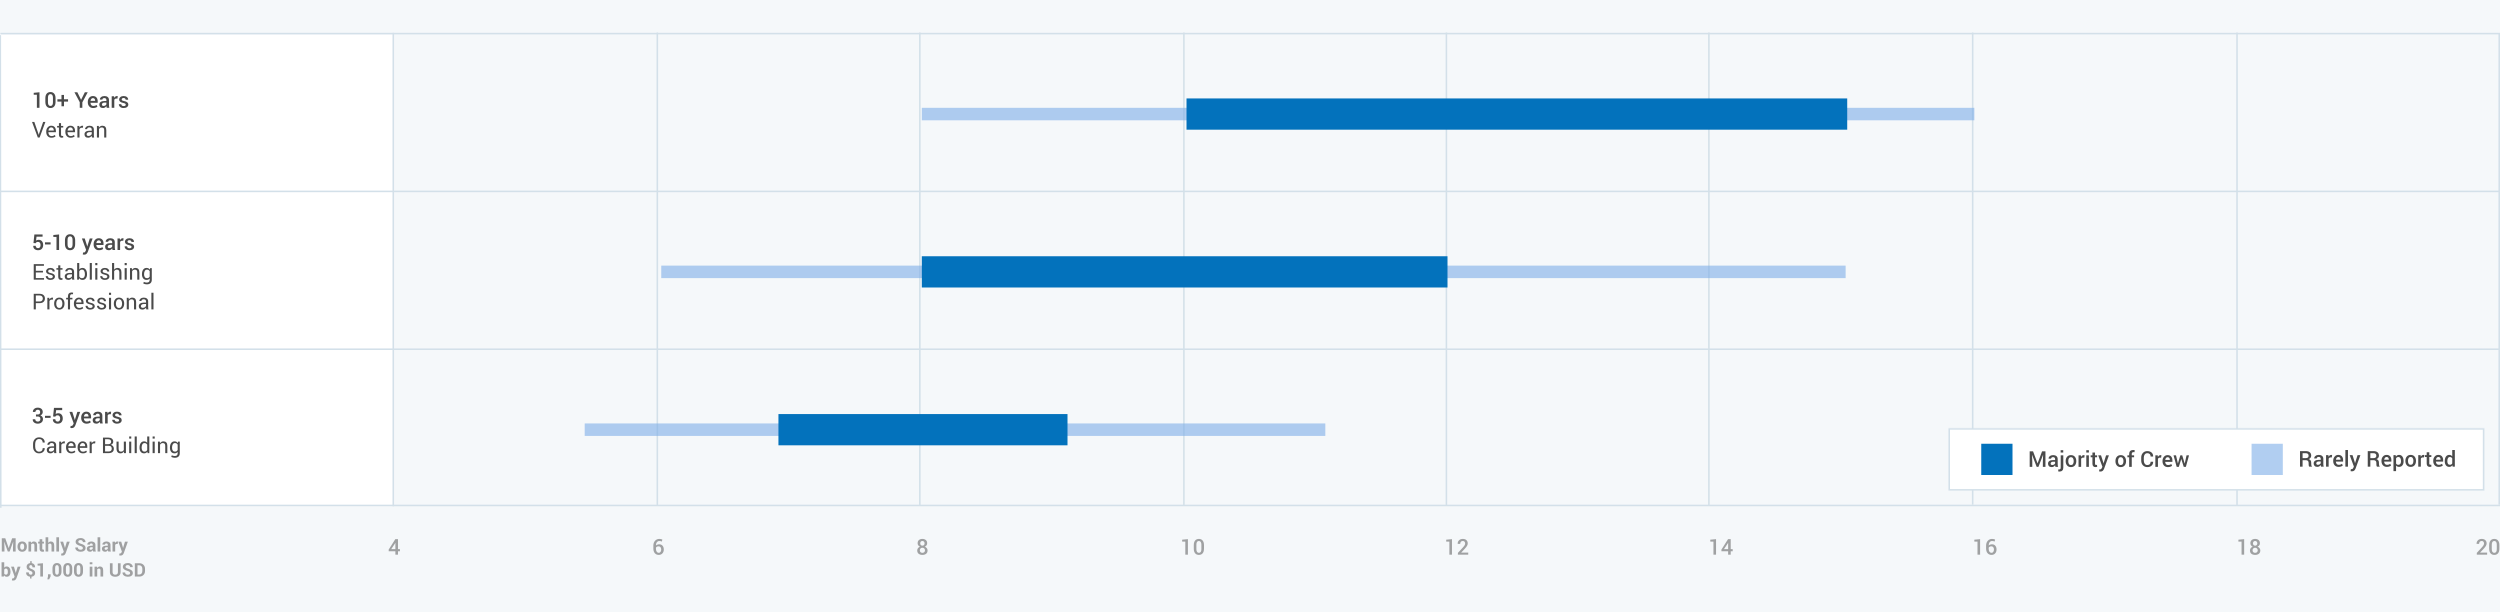 <?xml version="1.0" encoding="UTF-8"?>
<svg width="1600px" height="392px" viewBox="0 0 1600 392" version="1.1" xmlns="http://www.w3.org/2000/svg" xmlns:xlink="http://www.w3.org/1999/xlink">
    <!-- Generator: Sketch 42 (36781) - http://www.bohemiancoding.com/sketch -->
    <title>Deck_Position_Captain</title>
    <desc>Created with Sketch.</desc>
    <defs>
        <rect id="path-1" x="-1.13686838e-13" y="0" width="343" height="40"></rect>
        <mask id="mask-2" maskContentUnits="userSpaceOnUse" maskUnits="objectBoundingBox" x="0" y="0" width="343" height="40" fill="white">
            <use xlink:href="#path-1"></use>
        </mask>
    </defs>
    <g id="Page-1" stroke="none" stroke-width="1" fill="none" fill-rule="evenodd">
        <g id="Deck_Position_Captain">
            <rect id="Rectangle-2" fill="#F5F8FA" x="0" y="0" width="1600" height="392"></rect>
            <rect id="Rectangle-12" fill="#FFFFFF" x="0" y="22" width="252" height="302"></rect>
            <g id="Group-2" transform="translate(-1, 20)">
                <polygon id="Line-Copy-3" fill="#D3E0E9" fill-rule="nonzero" points="0.5 103 1601.19 103 1601.19 102 0.5 102"></polygon>
                <polygon id="Line-Copy-4" fill="#D3E0E9" fill-rule="nonzero" points="1.272 2 1601 2 1601 1 1.272 1"></polygon>
                <polygon id="Line" fill="#D3E0E9" fill-rule="nonzero" points="0.5 204 1601.19 204 1601.19 203 0.5 203"></polygon>
                <polygon id="Line-Copy-11" fill="#D3E0E9" fill-rule="nonzero" points="1264.003 303 1264.003 0.823 1263.003 0.823 1263.003 303"></polygon>
                <g id="Group-3" transform="translate(0.195, 0)" fill-rule="nonzero" fill="#D3E0E9">
                    <polygon id="Line-Copy-8" points="422 303.178 422 0.822 421 0.822 421 303.178"></polygon>
                    <polygon id="Line-Copy-16" points="1095 303.178 1095 0.822 1094 0.822 1094 303.178"></polygon>
                    <polygon id="Line-Copy-17" points="1600.805 303 1600.805 1.5 1599.805 1.5 1599.805 303"></polygon>
                    <polygon id="Line-Copy-2" points="253 304 253 1 252 1 252 304"></polygon>
                    <polygon id="Line-Copy-5" points="1.805 304.999 1.499 2.499 0.499 2.501 0.805 305.001"></polygon>
                    <polygon id="Line-Copy-10" points="759 303.178 759 0.822 758 0.822 758 303.178"></polygon>
                    <polygon id="Line-Copy-12" points="590 303.178 590 0.822 589 0.822 589 303.178"></polygon>
                    <polygon id="Line-Copy-14" points="927 303.178 927 0.822 926 0.822 926 303.178"></polygon>
                    <polygon id="Line-Copy-15" points="1433 303.178 1433 0.822 1432 0.822 1432 303.178"></polygon>
                </g>
                <g id="Group-5" transform="translate(21.355, 38)" fill="#4A4A4A">
                    <path d="M4.908,11 L3.247,11 L3.247,2.626 L1.224,2.626 L1.224,1.402 L4.908,1.047 L4.908,11 Z M15.196,7.165 C15.196,8.459 14.905,9.446 14.321,10.125 C13.738,10.804 12.945,11.144 11.942,11.144 C10.935,11.144 10.138,10.804 9.55,10.125 C8.962,9.446 8.668,8.459 8.668,7.165 L8.668,4.889 C8.668,3.599 8.96,2.612 9.543,1.929 C10.126,1.245 10.922,0.903 11.929,0.903 C12.931,0.903 13.727,1.245 14.314,1.929 C14.902,2.612 15.196,3.599 15.196,4.889 L15.196,7.165 Z M13.535,4.636 C13.535,3.82 13.398,3.216 13.125,2.824 C12.852,2.432 12.453,2.236 11.929,2.236 C11.405,2.236 11.007,2.432 10.736,2.824 C10.465,3.216 10.329,3.82 10.329,4.636 L10.329,7.404 C10.329,8.225 10.467,8.832 10.743,9.226 C11.018,9.62 11.418,9.817 11.942,9.817 C12.466,9.817 12.863,9.621 13.132,9.229 C13.401,8.838 13.535,8.229 13.535,7.404 L13.535,4.636 Z M20.604,5.524 L23.201,5.524 L23.201,7.042 L20.604,7.042 L20.604,10.002 L18.99,10.002 L18.99,7.042 L16.379,7.042 L16.379,5.524 L18.99,5.524 L18.99,2.756 L20.604,2.756 L20.604,5.524 Z M31.534,5.887 L33.94,1.047 L35.793,1.047 L32.341,7.507 L32.341,11 L30.687,11 L30.687,7.418 L27.289,1.047 L29.142,1.047 L31.534,5.887 Z M39.279,11.144 C38.231,11.144 37.396,10.801 36.774,10.115 C36.152,9.429 35.841,8.548 35.841,7.473 L35.841,7.199 C35.841,6.124 36.15,5.232 36.767,4.523 C37.385,3.814 38.158,3.462 39.088,3.467 C40.086,3.467 40.85,3.769 41.381,4.373 C41.912,4.976 42.178,5.786 42.178,6.803 L42.178,7.78 L37.563,7.78 L37.55,7.814 C37.577,8.402 37.749,8.883 38.066,9.257 C38.383,9.631 38.821,9.817 39.382,9.817 C39.828,9.817 40.211,9.763 40.53,9.653 C40.849,9.544 41.157,9.387 41.453,9.182 L41.986,10.269 C41.708,10.515 41.339,10.722 40.879,10.891 C40.419,11.059 39.885,11.144 39.279,11.144 Z M39.088,4.8 C38.678,4.8 38.34,4.963 38.076,5.289 C37.812,5.614 37.648,6.028 37.584,6.529 L37.598,6.563 L40.53,6.563 L40.53,6.393 C40.53,5.923 40.411,5.54 40.171,5.244 C39.932,4.948 39.571,4.8 39.088,4.8 Z M47.968,11 C47.909,10.813 47.86,10.631 47.821,10.453 C47.782,10.275 47.756,10.098 47.742,9.92 C47.514,10.266 47.215,10.557 46.843,10.792 C46.472,11.026 46.056,11.144 45.596,11.144 C44.826,11.144 44.234,10.945 43.822,10.549 C43.409,10.152 43.203,9.608 43.203,8.915 C43.203,8.2 43.486,7.642 44.051,7.244 C44.616,6.845 45.411,6.646 46.437,6.646 L47.729,6.646 L47.729,5.996 C47.729,5.609 47.615,5.306 47.387,5.087 C47.159,4.868 46.833,4.759 46.409,4.759 C46.031,4.759 45.73,4.85 45.507,5.032 C45.284,5.215 45.172,5.449 45.172,5.736 L43.572,5.736 L43.565,5.695 C43.534,5.112 43.794,4.595 44.348,4.144 C44.902,3.692 45.623,3.467 46.512,3.467 C47.373,3.467 48.068,3.686 48.597,4.123 C49.125,4.561 49.39,5.189 49.39,6.01 L49.39,9.298 C49.39,9.603 49.41,9.896 49.451,10.176 C49.492,10.457 49.558,10.731 49.649,11 L47.968,11 Z M45.931,9.811 C46.35,9.811 46.727,9.706 47.062,9.496 C47.397,9.286 47.619,9.047 47.729,8.778 L47.729,7.685 L46.409,7.685 C45.926,7.685 45.548,7.804 45.274,8.043 C45.001,8.283 44.864,8.564 44.864,8.888 C44.864,9.17 44.957,9.395 45.141,9.561 C45.326,9.727 45.589,9.811 45.931,9.811 Z M54.817,5.101 L54.106,5.073 C53.783,5.073 53.513,5.142 53.296,5.278 C53.08,5.415 52.912,5.609 52.794,5.859 L52.794,11 L51.133,11 L51.133,3.604 L52.65,3.604 L52.76,4.677 C52.947,4.299 53.187,4.002 53.481,3.788 C53.775,3.574 54.113,3.467 54.496,3.467 C54.596,3.467 54.69,3.475 54.776,3.491 C54.863,3.507 54.943,3.526 55.016,3.549 L54.817,5.101 Z M60.136,8.99 C60.136,8.735 60.026,8.523 59.808,8.354 C59.589,8.186 59.181,8.038 58.584,7.91 C57.7,7.723 57.031,7.458 56.578,7.114 C56.124,6.77 55.897,6.301 55.897,5.709 C55.897,5.089 56.16,4.561 56.684,4.123 C57.208,3.686 57.898,3.467 58.755,3.467 C59.657,3.467 60.374,3.689 60.905,4.133 C61.436,4.578 61.69,5.128 61.667,5.784 L61.653,5.825 L60.061,5.825 C60.061,5.52 59.944,5.258 59.712,5.039 C59.479,4.82 59.16,4.711 58.755,4.711 C58.354,4.711 58.049,4.801 57.839,4.981 C57.629,5.161 57.524,5.381 57.524,5.641 C57.524,5.9 57.624,6.107 57.822,6.259 C58.02,6.412 58.422,6.548 59.028,6.666 C59.958,6.857 60.647,7.127 61.096,7.476 C61.545,7.825 61.77,8.3 61.77,8.901 C61.77,9.567 61.495,10.107 60.946,10.521 C60.397,10.936 59.673,11.144 58.775,11.144 C57.814,11.144 57.055,10.897 56.499,10.405 C55.943,9.913 55.679,9.348 55.706,8.71 L55.72,8.669 L57.265,8.669 C57.283,9.097 57.438,9.41 57.729,9.605 C58.021,9.801 58.377,9.899 58.796,9.899 C59.224,9.899 59.555,9.817 59.787,9.653 C60.02,9.489 60.136,9.268 60.136,8.99 Z M4.184,27.525 L4.409,28.312 L4.45,28.312 L4.676,27.525 L7.246,20.047 L8.702,20.047 L5.004,30 L3.849,30 L0.15,20.047 L1.613,20.047 L4.184,27.525 Z M12.599,30.144 C11.569,30.144 10.75,29.801 10.141,29.115 C9.533,28.429 9.229,27.539 9.229,26.445 L9.229,26.145 C9.229,25.092 9.542,24.216 10.168,23.516 C10.795,22.817 11.537,22.467 12.394,22.467 C13.392,22.467 14.146,22.768 14.656,23.369 C15.167,23.971 15.422,24.773 15.422,25.775 L15.422,26.616 L10.623,26.616 L10.603,26.65 C10.616,27.361 10.796,27.946 11.143,28.404 C11.489,28.862 11.974,29.091 12.599,29.091 C13.054,29.091 13.454,29.026 13.798,28.896 C14.142,28.766 14.44,28.587 14.69,28.359 L15.217,29.234 C14.952,29.494 14.604,29.711 14.171,29.884 C13.738,30.057 13.214,30.144 12.599,30.144 Z M12.394,23.526 C11.942,23.526 11.557,23.717 11.238,24.097 C10.919,24.478 10.723,24.955 10.65,25.529 L10.664,25.563 L14.075,25.563 L14.075,25.386 C14.075,24.857 13.934,24.415 13.651,24.06 C13.369,23.704 12.95,23.526 12.394,23.526 Z M18.71,20.819 L18.71,22.604 L20.111,22.604 L20.111,23.602 L18.71,23.602 L18.71,28.093 C18.71,28.439 18.782,28.683 18.925,28.824 C19.069,28.965 19.259,29.036 19.496,29.036 C19.574,29.036 19.659,29.027 19.752,29.009 C19.846,28.991 19.929,28.968 20.002,28.94 L20.18,29.863 C20.079,29.945 19.932,30.013 19.739,30.065 C19.545,30.117 19.35,30.144 19.154,30.144 C18.607,30.144 18.172,29.978 17.849,29.648 C17.525,29.318 17.363,28.799 17.363,28.093 L17.363,23.602 L16.188,23.602 L16.188,22.604 L17.363,22.604 L17.363,20.819 L18.71,20.819 Z M24.842,30.144 C23.812,30.144 22.993,29.801 22.384,29.115 C21.776,28.429 21.472,27.539 21.472,26.445 L21.472,26.145 C21.472,25.092 21.785,24.216 22.412,23.516 C23.038,22.817 23.78,22.467 24.637,22.467 C25.635,22.467 26.389,22.768 26.899,23.369 C27.41,23.971 27.665,24.773 27.665,25.775 L27.665,26.616 L22.866,26.616 L22.846,26.65 C22.859,27.361 23.039,27.946 23.386,28.404 C23.732,28.862 24.217,29.091 24.842,29.091 C25.298,29.091 25.697,29.026 26.042,28.896 C26.386,28.766 26.683,28.587 26.934,28.359 L27.46,29.234 C27.196,29.494 26.847,29.711 26.414,29.884 C25.981,30.057 25.457,30.144 24.842,30.144 Z M24.637,23.526 C24.186,23.526 23.8,23.717 23.481,24.097 C23.162,24.478 22.966,24.955 22.894,25.529 L22.907,25.563 L26.318,25.563 L26.318,25.386 C26.318,24.857 26.177,24.415 25.895,24.06 C25.612,23.704 25.193,23.526 24.637,23.526 Z M32.676,23.793 L31.985,23.752 C31.63,23.752 31.33,23.836 31.086,24.005 C30.843,24.174 30.655,24.41 30.522,24.716 L30.522,30 L29.176,30 L29.176,22.604 L30.379,22.604 L30.509,23.684 C30.718,23.301 30.977,23.002 31.285,22.788 C31.592,22.574 31.947,22.467 32.348,22.467 C32.448,22.467 32.544,22.475 32.635,22.491 C32.726,22.507 32.801,22.524 32.86,22.542 L32.676,23.793 Z M38.521,30 C38.475,29.777 38.44,29.58 38.415,29.409 C38.389,29.238 38.375,29.066 38.37,28.893 C38.119,29.248 37.792,29.545 37.389,29.785 C36.986,30.024 36.552,30.144 36.087,30.144 C35.317,30.144 34.73,29.946 34.327,29.552 C33.923,29.158 33.722,28.615 33.722,27.922 C33.722,27.215 34.008,26.663 34.58,26.264 C35.152,25.865 35.927,25.666 36.907,25.666 L38.37,25.666 L38.37,24.935 C38.37,24.502 38.238,24.159 37.974,23.906 C37.709,23.653 37.336,23.526 36.853,23.526 C36.42,23.526 36.068,23.637 35.796,23.858 C35.525,24.079 35.39,24.344 35.39,24.654 L34.104,24.654 L34.091,24.613 C34.063,24.076 34.318,23.583 34.853,23.137 C35.389,22.69 36.08,22.467 36.928,22.467 C37.766,22.467 38.441,22.68 38.951,23.106 C39.462,23.532 39.717,24.146 39.717,24.948 L39.717,28.51 C39.717,28.774 39.73,29.029 39.758,29.275 C39.785,29.521 39.835,29.763 39.908,30 L38.521,30 Z M36.285,29.016 C36.773,29.016 37.213,28.89 37.604,28.64 C37.996,28.389 38.252,28.102 38.37,27.778 L38.37,26.575 L36.859,26.575 C36.317,26.575 35.883,26.712 35.557,26.985 C35.231,27.259 35.068,27.58 35.068,27.949 C35.068,28.277 35.171,28.537 35.376,28.729 C35.581,28.92 35.884,29.016 36.285,29.016 Z M42.875,22.604 L42.971,23.704 C43.217,23.312 43.526,23.008 43.897,22.792 C44.268,22.575 44.691,22.467 45.165,22.467 C45.963,22.467 46.58,22.7 47.018,23.167 C47.455,23.635 47.674,24.356 47.674,25.331 L47.674,30 L46.327,30 L46.327,25.358 C46.327,24.707 46.198,24.244 45.941,23.971 C45.683,23.697 45.29,23.561 44.762,23.561 C44.374,23.561 44.031,23.654 43.733,23.841 C43.434,24.028 43.196,24.283 43.019,24.606 L43.019,30 L41.672,30 L41.672,22.604 L42.875,22.604 Z" id="10+-Years-Veteran"></path>
                    <path d="M1.066,97.55 L1.641,92.047 L6.897,92.047 L6.897,93.482 L3.021,93.482 L2.721,95.978 C2.917,95.832 3.143,95.712 3.401,95.619 C3.658,95.525 3.949,95.474 4.272,95.465 C5.207,95.456 5.938,95.752 6.467,96.354 C6.995,96.955 7.26,97.778 7.26,98.821 C7.26,99.797 6.982,100.594 6.426,101.214 C5.87,101.834 5.065,102.144 4.013,102.144 C3.138,102.144 2.398,101.903 1.794,101.422 C1.191,100.942 0.9,100.259 0.923,99.375 L0.937,99.341 L2.488,99.286 C2.488,99.769 2.63,100.145 2.912,100.414 C3.195,100.683 3.562,100.817 4.013,100.817 C4.528,100.817 4.921,100.636 5.192,100.274 C5.463,99.912 5.599,99.432 5.599,98.835 C5.599,98.233 5.46,97.745 5.182,97.369 C4.904,96.993 4.507,96.805 3.992,96.805 C3.536,96.805 3.198,96.879 2.977,97.027 C2.756,97.175 2.595,97.388 2.495,97.666 L1.066,97.55 Z M12.031,98.438 L8.442,98.438 L8.442,97.099 L12.031,97.099 L12.031,98.438 Z M17.459,102 L15.798,102 L15.798,93.626 L13.774,93.626 L13.774,92.402 L17.459,92.047 L17.459,102 Z M27.747,98.165 C27.747,99.459 27.455,100.446 26.872,101.125 C26.289,101.804 25.496,102.144 24.493,102.144 C23.486,102.144 22.688,101.804 22.101,101.125 C21.513,100.446 21.219,99.459 21.219,98.165 L21.219,95.889 C21.219,94.599 21.51,93.612 22.094,92.929 C22.677,92.245 23.472,91.903 24.479,91.903 C25.482,91.903 26.277,92.245 26.865,92.929 C27.453,93.612 27.747,94.599 27.747,95.889 L27.747,98.165 Z M26.086,95.636 C26.086,94.82 25.949,94.216 25.676,93.824 C25.402,93.432 25.004,93.236 24.479,93.236 C23.955,93.236 23.558,93.432 23.287,93.824 C23.015,94.216 22.88,94.82 22.88,95.636 L22.88,98.404 C22.88,99.225 23.018,99.832 23.293,100.226 C23.569,100.62 23.969,100.817 24.493,100.817 C25.017,100.817 25.414,100.621 25.683,100.229 C25.951,99.838 26.086,99.229 26.086,98.404 L26.086,95.636 Z M35.28,99.033 L35.444,99.771 L35.485,99.771 L37.105,94.604 L38.924,94.604 L35.861,103.121 C35.665,103.636 35.39,104.076 35.034,104.44 C34.679,104.805 34.175,104.987 33.523,104.987 C33.387,104.987 33.24,104.974 33.083,104.946 C32.925,104.919 32.774,104.887 32.628,104.851 L32.812,103.565 C32.872,103.57 32.956,103.577 33.065,103.586 C33.175,103.595 33.257,103.6 33.312,103.6 C33.612,103.6 33.853,103.497 34.033,103.292 C34.213,103.087 34.36,102.85 34.474,102.581 L34.747,101.911 L32.061,94.604 L33.872,94.604 L35.28,99.033 Z M42.998,102.144 C41.95,102.144 41.115,101.801 40.493,101.115 C39.871,100.429 39.56,99.548 39.56,98.473 L39.56,98.199 C39.56,97.124 39.868,96.232 40.486,95.523 C41.103,94.814 41.877,94.462 42.807,94.467 C43.805,94.467 44.569,94.769 45.1,95.373 C45.631,95.976 45.896,96.786 45.896,97.803 L45.896,98.78 L41.282,98.78 L41.269,98.814 C41.296,99.402 41.468,99.883 41.785,100.257 C42.101,100.631 42.54,100.817 43.101,100.817 C43.547,100.817 43.93,100.763 44.249,100.653 C44.568,100.544 44.876,100.387 45.172,100.182 L45.705,101.269 C45.427,101.515 45.058,101.722 44.598,101.891 C44.137,102.059 43.604,102.144 42.998,102.144 Z M42.807,95.8 C42.396,95.8 42.059,95.963 41.795,96.289 C41.531,96.614 41.367,97.028 41.303,97.529 L41.316,97.563 L44.249,97.563 L44.249,97.393 C44.249,96.923 44.129,96.54 43.89,96.244 C43.651,95.948 43.29,95.8 42.807,95.8 Z M51.687,102 C51.627,101.813 51.578,101.631 51.54,101.453 C51.501,101.275 51.475,101.098 51.461,100.92 C51.233,101.266 50.933,101.557 50.562,101.792 C50.191,102.026 49.775,102.144 49.314,102.144 C48.544,102.144 47.953,101.945 47.541,101.549 C47.128,101.152 46.922,100.608 46.922,99.915 C46.922,99.2 47.204,98.642 47.77,98.244 C48.335,97.845 49.13,97.646 50.155,97.646 L51.447,97.646 L51.447,96.996 C51.447,96.609 51.333,96.306 51.105,96.087 C50.878,95.868 50.552,95.759 50.128,95.759 C49.75,95.759 49.449,95.85 49.226,96.032 C49.002,96.215 48.891,96.449 48.891,96.736 L47.291,96.736 L47.284,96.695 C47.252,96.112 47.513,95.595 48.067,95.144 C48.621,94.692 49.342,94.467 50.23,94.467 C51.092,94.467 51.787,94.686 52.315,95.123 C52.844,95.561 53.108,96.189 53.108,97.01 L53.108,100.298 C53.108,100.603 53.129,100.896 53.17,101.176 C53.211,101.457 53.277,101.731 53.368,102 L51.687,102 Z M49.649,100.811 C50.069,100.811 50.446,100.706 50.781,100.496 C51.116,100.286 51.338,100.047 51.447,99.778 L51.447,98.685 L50.128,98.685 C49.645,98.685 49.267,98.804 48.993,99.043 C48.72,99.283 48.583,99.564 48.583,99.888 C48.583,100.17 48.675,100.395 48.86,100.561 C49.044,100.727 49.308,100.811 49.649,100.811 Z M58.536,96.101 L57.825,96.073 C57.502,96.073 57.232,96.142 57.015,96.278 C56.799,96.415 56.631,96.609 56.513,96.859 L56.513,102 L54.852,102 L54.852,94.604 L56.369,94.604 L56.479,95.677 C56.665,95.299 56.906,95.002 57.2,94.788 C57.494,94.574 57.832,94.467 58.215,94.467 C58.315,94.467 58.409,94.475 58.495,94.491 C58.582,94.507 58.661,94.526 58.734,94.549 L58.536,96.101 Z M63.854,99.99 C63.854,99.735 63.745,99.523 63.526,99.354 C63.308,99.186 62.9,99.038 62.303,98.91 C61.419,98.723 60.75,98.458 60.296,98.114 C59.843,97.77 59.616,97.301 59.616,96.709 C59.616,96.089 59.878,95.561 60.402,95.123 C60.926,94.686 61.617,94.467 62.474,94.467 C63.376,94.467 64.093,94.689 64.624,95.133 C65.154,95.578 65.409,96.128 65.386,96.784 L65.372,96.825 L63.779,96.825 C63.779,96.52 63.663,96.258 63.431,96.039 C63.198,95.82 62.879,95.711 62.474,95.711 C62.073,95.711 61.767,95.801 61.558,95.981 C61.348,96.161 61.243,96.381 61.243,96.641 C61.243,96.9 61.342,97.107 61.541,97.259 C61.739,97.412 62.141,97.548 62.747,97.666 C63.677,97.857 64.366,98.127 64.815,98.476 C65.264,98.825 65.488,99.3 65.488,99.901 C65.488,100.567 65.214,101.107 64.665,101.521 C64.115,101.936 63.392,102.144 62.494,102.144 C61.533,102.144 60.774,101.897 60.218,101.405 C59.662,100.913 59.397,100.348 59.425,99.71 L59.438,99.669 L60.983,99.669 C61.002,100.097 61.157,100.41 61.448,100.605 C61.74,100.801 62.095,100.899 62.515,100.899 C62.943,100.899 63.273,100.817 63.506,100.653 C63.738,100.489 63.854,100.268 63.854,99.99 Z M7.137,116.386 L2.577,116.386 L2.577,119.947 L7.834,119.947 L7.834,121 L1.23,121 L1.23,111.047 L7.759,111.047 L7.759,112.106 L2.577,112.106 L2.577,115.326 L7.137,115.326 L7.137,116.386 Z M13.46,119.038 C13.46,118.742 13.347,118.498 13.122,118.307 C12.896,118.115 12.469,117.949 11.84,117.808 C10.942,117.612 10.266,117.346 9.813,117.011 C9.36,116.676 9.133,116.219 9.133,115.641 C9.133,115.039 9.388,114.526 9.898,114.103 C10.409,113.679 11.074,113.467 11.895,113.467 C12.756,113.467 13.441,113.688 13.949,114.13 C14.457,114.572 14.7,115.11 14.677,115.743 L14.663,115.784 L13.378,115.784 C13.378,115.461 13.242,115.17 12.971,114.913 C12.7,114.655 12.341,114.526 11.895,114.526 C11.416,114.526 11.061,114.631 10.828,114.841 C10.596,115.05 10.479,115.303 10.479,115.6 C10.479,115.891 10.582,116.121 10.787,116.29 C10.992,116.459 11.409,116.609 12.038,116.741 C12.972,116.942 13.667,117.214 14.123,117.558 C14.579,117.902 14.807,118.364 14.807,118.942 C14.807,119.599 14.541,120.13 14.01,120.535 C13.479,120.941 12.785,121.144 11.929,121.144 C10.985,121.144 10.243,120.904 9.7,120.426 C9.158,119.947 8.9,119.389 8.928,118.751 L8.941,118.71 L10.227,118.71 C10.249,119.188 10.427,119.538 10.76,119.759 C11.092,119.98 11.482,120.091 11.929,120.091 C12.407,120.091 12.782,119.994 13.053,119.8 C13.324,119.607 13.46,119.353 13.46,119.038 Z M18.259,111.819 L18.259,113.604 L19.66,113.604 L19.66,114.602 L18.259,114.602 L18.259,119.093 C18.259,119.439 18.331,119.683 18.474,119.824 C18.618,119.965 18.808,120.036 19.045,120.036 C19.122,120.036 19.208,120.027 19.301,120.009 C19.395,119.991 19.478,119.968 19.551,119.94 L19.729,120.863 C19.628,120.945 19.481,121.013 19.288,121.065 C19.094,121.117 18.899,121.144 18.703,121.144 C18.156,121.144 17.721,120.978 17.397,120.648 C17.074,120.318 16.912,119.799 16.912,119.093 L16.912,114.602 L15.736,114.602 L15.736,113.604 L16.912,113.604 L16.912,111.819 L18.259,111.819 Z M25.867,121 C25.822,120.777 25.786,120.58 25.761,120.409 C25.736,120.238 25.721,120.066 25.717,119.893 C25.466,120.248 25.139,120.545 24.736,120.785 C24.333,121.024 23.898,121.144 23.434,121.144 C22.663,121.144 22.077,120.946 21.673,120.552 C21.27,120.158 21.068,119.615 21.068,118.922 C21.068,118.215 21.354,117.663 21.926,117.264 C22.498,116.865 23.274,116.666 24.254,116.666 L25.717,116.666 L25.717,115.935 C25.717,115.502 25.585,115.159 25.32,114.906 C25.056,114.653 24.682,114.526 24.199,114.526 C23.766,114.526 23.414,114.637 23.143,114.858 C22.872,115.079 22.736,115.344 22.736,115.654 L21.451,115.654 L21.438,115.613 C21.41,115.076 21.664,114.583 22.2,114.137 C22.735,113.69 23.427,113.467 24.274,113.467 C25.113,113.467 25.787,113.68 26.298,114.106 C26.808,114.532 27.063,115.146 27.063,115.948 L27.063,119.51 C27.063,119.774 27.077,120.029 27.104,120.275 C27.132,120.521 27.182,120.763 27.255,121 L25.867,121 Z M23.632,120.016 C24.119,120.016 24.559,119.89 24.951,119.64 C25.343,119.389 25.598,119.102 25.717,118.778 L25.717,117.575 L24.206,117.575 C23.664,117.575 23.23,117.712 22.904,117.985 C22.578,118.259 22.415,118.58 22.415,118.949 C22.415,119.277 22.518,119.537 22.723,119.729 C22.928,119.92 23.231,120.016 23.632,120.016 Z M35.335,117.582 C35.335,118.648 35.079,119.509 34.566,120.163 C34.053,120.817 33.348,121.144 32.45,121.144 C31.963,121.144 31.539,121.049 31.179,120.86 C30.819,120.671 30.52,120.392 30.283,120.022 L30.119,121 L29.019,121 L29.019,110.336 L30.365,110.336 L30.365,114.479 C30.598,114.15 30.886,113.9 31.23,113.727 C31.574,113.553 31.976,113.467 32.437,113.467 C33.348,113.467 34.059,113.831 34.569,114.561 C35.08,115.29 35.335,116.249 35.335,117.438 L35.335,117.582 Z M33.988,117.438 C33.988,116.591 33.832,115.899 33.52,115.364 C33.208,114.828 32.733,114.561 32.095,114.561 C31.68,114.561 31.33,114.662 31.045,114.865 C30.761,115.068 30.534,115.34 30.365,115.682 L30.365,118.888 C30.538,119.252 30.765,119.537 31.045,119.742 C31.326,119.947 31.68,120.05 32.108,120.05 C32.742,120.05 33.214,119.824 33.523,119.373 C33.833,118.922 33.988,118.325 33.988,117.582 L33.988,117.438 Z M38.432,121 L37.085,121 L37.085,110.336 L38.432,110.336 L38.432,121 Z M41.959,121 L40.612,121 L40.612,113.604 L41.959,113.604 L41.959,121 Z M41.959,111.71 L40.612,111.71 L40.612,110.336 L41.959,110.336 L41.959,111.71 Z M48.33,119.038 C48.33,118.742 48.217,118.498 47.992,118.307 C47.766,118.115 47.339,117.949 46.71,117.808 C45.812,117.612 45.137,117.346 44.683,117.011 C44.23,116.676 44.003,116.219 44.003,115.641 C44.003,115.039 44.258,114.526 44.769,114.103 C45.279,113.679 45.944,113.467 46.765,113.467 C47.626,113.467 48.311,113.688 48.819,114.13 C49.327,114.572 49.57,115.11 49.547,115.743 L49.533,115.784 L48.248,115.784 C48.248,115.461 48.112,115.17 47.841,114.913 C47.57,114.655 47.211,114.526 46.765,114.526 C46.286,114.526 45.931,114.631 45.698,114.841 C45.466,115.05 45.35,115.303 45.35,115.6 C45.35,115.891 45.452,116.121 45.657,116.29 C45.862,116.459 46.279,116.609 46.908,116.741 C47.842,116.942 48.537,117.214 48.993,117.558 C49.449,117.902 49.677,118.364 49.677,118.942 C49.677,119.599 49.411,120.13 48.88,120.535 C48.349,120.941 47.656,121.144 46.799,121.144 C45.855,121.144 45.113,120.904 44.57,120.426 C44.028,119.947 43.771,119.389 43.798,118.751 L43.812,118.71 L45.097,118.71 C45.119,119.188 45.297,119.538 45.63,119.759 C45.963,119.98 46.352,120.091 46.799,120.091 C47.277,120.091 47.652,119.994 47.923,119.8 C48.195,119.607 48.33,119.353 48.33,119.038 Z M52.698,114.595 C52.953,114.239 53.267,113.962 53.638,113.764 C54.01,113.566 54.421,113.467 54.872,113.467 C55.66,113.467 56.275,113.704 56.714,114.178 C57.154,114.652 57.374,115.381 57.374,116.365 L57.374,121 L56.027,121 L56.027,116.352 C56.027,115.741 55.896,115.29 55.634,114.998 C55.372,114.706 54.981,114.561 54.462,114.561 C54.088,114.561 53.75,114.648 53.447,114.824 C53.144,114.999 52.894,115.237 52.698,115.538 L52.698,121 L51.352,121 L51.352,110.336 L52.698,110.336 L52.698,114.595 Z M60.765,121 L59.418,121 L59.418,113.604 L60.765,113.604 L60.765,121 Z M60.765,111.71 L59.418,111.71 L59.418,110.336 L60.765,110.336 L60.765,111.71 Z M64.039,113.604 L64.135,114.704 C64.381,114.312 64.69,114.008 65.061,113.792 C65.432,113.575 65.855,113.467 66.329,113.467 C67.127,113.467 67.744,113.7 68.182,114.167 C68.619,114.635 68.838,115.356 68.838,116.331 L68.838,121 L67.491,121 L67.491,116.358 C67.491,115.707 67.362,115.244 67.105,114.971 C66.847,114.697 66.454,114.561 65.926,114.561 C65.538,114.561 65.195,114.654 64.897,114.841 C64.598,115.028 64.36,115.283 64.183,115.606 L64.183,121 L62.836,121 L62.836,113.604 L64.039,113.604 Z M70.499,117.438 C70.499,116.249 70.759,115.29 71.278,114.561 C71.798,113.831 72.516,113.467 73.432,113.467 C73.901,113.467 74.313,113.561 74.669,113.75 C75.024,113.94 75.321,114.212 75.558,114.567 L75.722,113.604 L76.795,113.604 L76.795,121.041 C76.795,121.989 76.519,122.717 75.968,123.225 C75.416,123.733 74.621,123.987 73.582,123.987 C73.227,123.987 72.843,123.938 72.43,123.84 C72.018,123.742 71.654,123.609 71.34,123.44 L71.682,122.395 C71.923,122.531 72.215,122.642 72.557,122.726 C72.898,122.81 73.236,122.853 73.568,122.853 C74.225,122.853 74.702,122.703 75,122.405 C75.299,122.106 75.448,121.652 75.448,121.041 L75.448,120.207 C75.207,120.517 74.917,120.75 74.58,120.908 C74.243,121.065 73.855,121.144 73.418,121.144 C72.511,121.144 71.798,120.815 71.278,120.159 C70.759,119.503 70.499,118.644 70.499,117.582 L70.499,117.438 Z M71.846,117.582 C71.846,118.325 72.003,118.922 72.317,119.373 C72.632,119.824 73.11,120.05 73.753,120.05 C74.159,120.05 74.498,119.958 74.771,119.773 C75.045,119.588 75.271,119.327 75.448,118.99 L75.448,115.586 C75.275,115.271 75.049,115.022 74.771,114.837 C74.493,114.653 74.159,114.561 73.767,114.561 C73.124,114.561 72.643,114.829 72.324,115.367 C72.005,115.905 71.846,116.595 71.846,117.438 L71.846,117.582 Z M2.577,136.008 L2.577,140 L1.23,140 L1.23,130.047 L5.038,130.047 C6.1,130.047 6.925,130.32 7.513,130.867 C8.101,131.414 8.395,132.134 8.395,133.027 C8.395,133.934 8.101,134.658 7.513,135.198 C6.925,135.738 6.1,136.008 5.038,136.008 L2.577,136.008 Z M2.577,134.955 L5.038,134.955 C5.713,134.955 6.216,134.774 6.549,134.412 C6.882,134.049 7.048,133.592 7.048,133.041 C7.048,132.49 6.88,132.029 6.545,131.66 C6.21,131.291 5.708,131.106 5.038,131.106 L2.577,131.106 L2.577,134.955 Z M13.446,133.793 L12.756,133.752 C12.4,133.752 12.101,133.836 11.857,134.005 C11.613,134.174 11.425,134.41 11.293,134.716 L11.293,140 L9.946,140 L9.946,132.604 L11.149,132.604 L11.279,133.684 C11.489,133.301 11.748,133.002 12.055,132.788 C12.363,132.574 12.717,132.467 13.118,132.467 C13.218,132.467 13.314,132.475 13.405,132.491 C13.496,132.507 13.572,132.524 13.631,132.542 L13.446,133.793 Z M14.294,136.233 C14.294,135.14 14.59,134.238 15.183,133.53 C15.775,132.821 16.579,132.467 17.596,132.467 C18.621,132.467 19.431,132.82 20.026,133.526 C20.621,134.233 20.918,135.135 20.918,136.233 L20.918,136.384 C20.918,137.487 20.622,138.389 20.029,139.091 C19.437,139.793 18.63,140.144 17.609,140.144 C16.589,140.144 15.781,139.792 15.186,139.087 C14.591,138.383 14.294,137.482 14.294,136.384 L14.294,136.233 Z M15.641,136.384 C15.641,137.168 15.806,137.815 16.136,138.325 C16.467,138.836 16.958,139.091 17.609,139.091 C18.252,139.091 18.74,138.836 19.072,138.325 C19.405,137.815 19.571,137.168 19.571,136.384 L19.571,136.233 C19.571,135.459 19.404,134.814 19.069,134.299 C18.734,133.784 18.243,133.526 17.596,133.526 C16.953,133.526 16.467,133.784 16.136,134.299 C15.806,134.814 15.641,135.459 15.641,136.233 L15.641,136.384 Z M23.126,140 L23.126,133.602 L21.971,133.602 L21.971,132.604 L23.126,132.604 L23.126,131.667 C23.126,130.879 23.332,130.269 23.745,129.838 C24.157,129.408 24.732,129.192 25.471,129.192 C25.626,129.192 25.782,129.205 25.939,129.23 C26.096,129.255 26.271,129.29 26.462,129.336 L26.298,130.361 C26.216,130.343 26.117,130.327 26,130.313 C25.884,130.3 25.762,130.293 25.635,130.293 C25.243,130.293 24.951,130.41 24.76,130.645 C24.568,130.88 24.473,131.22 24.473,131.667 L24.473,132.604 L26.011,132.604 L26.011,133.602 L24.473,133.602 L24.473,140 L23.126,140 Z M30.304,140.144 C29.274,140.144 28.455,139.801 27.846,139.115 C27.238,138.429 26.934,137.539 26.934,136.445 L26.934,136.145 C26.934,135.092 27.247,134.216 27.874,133.516 C28.5,132.817 29.242,132.467 30.099,132.467 C31.097,132.467 31.851,132.768 32.361,133.369 C32.872,133.971 33.127,134.773 33.127,135.775 L33.127,136.616 L28.328,136.616 L28.308,136.65 C28.321,137.361 28.501,137.946 28.848,138.404 C29.194,138.862 29.679,139.091 30.304,139.091 C30.759,139.091 31.159,139.026 31.503,138.896 C31.847,138.766 32.145,138.587 32.396,138.359 L32.922,139.234 C32.658,139.494 32.309,139.711 31.876,139.884 C31.443,140.057 30.919,140.144 30.304,140.144 Z M30.099,133.526 C29.647,133.526 29.262,133.717 28.943,134.097 C28.624,134.478 28.428,134.955 28.355,135.529 L28.369,135.563 L31.78,135.563 L31.78,135.386 C31.78,134.857 31.639,134.415 31.356,134.06 C31.074,133.704 30.655,133.526 30.099,133.526 Z M38.938,138.038 C38.938,137.742 38.825,137.498 38.599,137.307 C38.374,137.115 37.946,136.949 37.317,136.808 C36.42,136.612 35.744,136.346 35.291,136.011 C34.837,135.676 34.61,135.219 34.61,134.641 C34.61,134.039 34.866,133.526 35.376,133.103 C35.886,132.679 36.552,132.467 37.372,132.467 C38.233,132.467 38.918,132.688 39.426,133.13 C39.934,133.572 40.177,134.11 40.154,134.743 L40.141,134.784 L38.855,134.784 C38.855,134.461 38.72,134.17 38.449,133.913 C38.178,133.655 37.819,133.526 37.372,133.526 C36.894,133.526 36.538,133.631 36.306,133.841 C36.073,134.05 35.957,134.303 35.957,134.6 C35.957,134.891 36.06,135.121 36.265,135.29 C36.47,135.459 36.887,135.609 37.516,135.741 C38.45,135.942 39.145,136.214 39.601,136.558 C40.056,136.902 40.284,137.364 40.284,137.942 C40.284,138.599 40.019,139.13 39.488,139.535 C38.957,139.941 38.263,140.144 37.406,140.144 C36.463,140.144 35.72,139.904 35.178,139.426 C34.635,138.947 34.378,138.389 34.405,137.751 L34.419,137.71 L35.704,137.71 C35.727,138.188 35.905,138.538 36.237,138.759 C36.57,138.98 36.96,139.091 37.406,139.091 C37.885,139.091 38.26,138.994 38.531,138.8 C38.802,138.607 38.938,138.353 38.938,138.038 Z M46.259,138.038 C46.259,137.742 46.146,137.498 45.92,137.307 C45.695,137.115 45.268,136.949 44.639,136.808 C43.741,136.612 43.065,136.346 42.612,136.011 C42.158,135.676 41.932,135.219 41.932,134.641 C41.932,134.039 42.187,133.526 42.697,133.103 C43.208,132.679 43.873,132.467 44.693,132.467 C45.555,132.467 46.239,132.688 46.748,133.13 C47.256,133.572 47.498,134.11 47.476,134.743 L47.462,134.784 L46.177,134.784 C46.177,134.461 46.041,134.17 45.77,133.913 C45.499,133.655 45.14,133.526 44.693,133.526 C44.215,133.526 43.859,133.631 43.627,133.841 C43.395,134.05 43.278,134.303 43.278,134.6 C43.278,134.891 43.381,135.121 43.586,135.29 C43.791,135.459 44.208,135.609 44.837,135.741 C45.771,135.942 46.466,136.214 46.922,136.558 C47.378,136.902 47.605,137.364 47.605,137.942 C47.605,138.599 47.34,139.13 46.809,139.535 C46.278,139.941 45.584,140.144 44.728,140.144 C43.784,140.144 43.041,139.904 42.499,139.426 C41.957,138.947 41.699,138.389 41.727,137.751 L41.74,137.71 L43.025,137.71 C43.048,138.188 43.226,138.538 43.559,138.759 C43.891,138.98 44.281,139.091 44.728,139.091 C45.206,139.091 45.581,138.994 45.852,138.8 C46.123,138.607 46.259,138.353 46.259,138.038 Z M50.736,140 L49.39,140 L49.39,132.604 L50.736,132.604 L50.736,140 Z M50.736,130.71 L49.39,130.71 L49.39,129.336 L50.736,129.336 L50.736,130.71 Z M52.493,136.233 C52.493,135.14 52.789,134.238 53.382,133.53 C53.974,132.821 54.779,132.467 55.795,132.467 C56.82,132.467 57.63,132.82 58.225,133.526 C58.82,134.233 59.117,135.135 59.117,136.233 L59.117,136.384 C59.117,137.487 58.821,138.389 58.229,139.091 C57.636,139.793 56.829,140.144 55.809,140.144 C54.788,140.144 53.98,139.792 53.385,139.087 C52.791,138.383 52.493,137.482 52.493,136.384 L52.493,136.233 Z M53.84,136.384 C53.84,137.168 54.005,137.815 54.335,138.325 C54.666,138.836 55.157,139.091 55.809,139.091 C56.451,139.091 56.939,138.836 57.271,138.325 C57.604,137.815 57.771,137.168 57.771,136.384 L57.771,136.233 C57.771,135.459 57.603,134.814 57.268,134.299 C56.933,133.784 56.442,133.526 55.795,133.526 C55.152,133.526 54.666,133.784 54.335,134.299 C54.005,134.814 53.84,135.459 53.84,136.233 L53.84,136.384 Z M61.968,132.604 L62.063,133.704 C62.31,133.312 62.618,133.008 62.99,132.792 C63.361,132.575 63.784,132.467 64.258,132.467 C65.055,132.467 65.673,132.7 66.11,133.167 C66.548,133.635 66.767,134.356 66.767,135.331 L66.767,140 L65.42,140 L65.42,135.358 C65.42,134.707 65.291,134.244 65.034,133.971 C64.776,133.697 64.383,133.561 63.854,133.561 C63.467,133.561 63.124,133.654 62.826,133.841 C62.527,134.028 62.289,134.283 62.111,134.606 L62.111,140 L60.765,140 L60.765,132.604 L61.968,132.604 Z M73.268,140 C73.222,139.777 73.187,139.58 73.162,139.409 C73.137,139.238 73.122,139.066 73.117,138.893 C72.867,139.248 72.54,139.545 72.136,139.785 C71.733,140.024 71.299,140.144 70.834,140.144 C70.064,140.144 69.477,139.946 69.074,139.552 C68.67,139.158 68.469,138.615 68.469,137.922 C68.469,137.215 68.755,136.663 69.327,136.264 C69.899,135.865 70.674,135.666 71.654,135.666 L73.117,135.666 L73.117,134.935 C73.117,134.502 72.985,134.159 72.721,133.906 C72.456,133.653 72.083,133.526 71.6,133.526 C71.167,133.526 70.815,133.637 70.543,133.858 C70.272,134.079 70.137,134.344 70.137,134.654 L68.852,134.654 L68.838,134.613 C68.811,134.076 69.065,133.583 69.6,133.137 C70.136,132.69 70.827,132.467 71.675,132.467 C72.513,132.467 73.188,132.68 73.698,133.106 C74.209,133.532 74.464,134.146 74.464,134.948 L74.464,138.51 C74.464,138.774 74.478,139.029 74.505,139.275 C74.532,139.521 74.582,139.763 74.655,140 L73.268,140 Z M71.032,139.016 C71.52,139.016 71.96,138.89 72.352,138.64 C72.743,138.389 72.999,138.102 73.117,137.778 L73.117,136.575 L71.606,136.575 C71.064,136.575 70.63,136.712 70.304,136.985 C69.978,137.259 69.815,137.58 69.815,137.949 C69.815,138.277 69.918,138.537 70.123,138.729 C70.328,138.92 70.631,139.016 71.032,139.016 Z M77.875,140 L76.528,140 L76.528,129.336 L77.875,129.336 L77.875,140 Z" id="5-10-years-Establish"></path>
                    <path d="M2.666,207.271 L3.821,207.271 C4.359,207.271 4.746,207.138 4.983,206.872 C5.22,206.605 5.339,206.228 5.339,205.74 C5.339,205.262 5.211,204.891 4.956,204.629 C4.701,204.367 4.325,204.236 3.828,204.236 C3.377,204.236 3.009,204.365 2.724,204.623 C2.439,204.88 2.297,205.218 2.297,205.638 L0.697,205.638 L0.684,205.597 C0.656,204.836 0.94,204.196 1.535,203.679 C2.129,203.162 2.887,202.903 3.808,202.903 C4.778,202.903 5.553,203.149 6.132,203.642 C6.711,204.134 7,204.833 7,205.74 C7,206.164 6.87,206.574 6.61,206.971 C6.351,207.367 5.981,207.675 5.503,207.894 C6.068,208.094 6.484,208.399 6.75,208.81 C7.017,209.22 7.15,209.687 7.15,210.211 C7.15,211.122 6.837,211.839 6.21,212.361 C5.584,212.883 4.783,213.144 3.808,213.144 C2.887,213.144 2.113,212.899 1.487,212.409 C0.86,211.919 0.561,211.241 0.588,210.375 L0.602,210.334 L2.201,210.334 C2.201,210.776 2.349,211.134 2.646,211.407 C2.942,211.681 3.336,211.817 3.828,211.817 C4.343,211.817 4.749,211.678 5.045,211.4 C5.341,211.122 5.489,210.728 5.489,210.218 C5.489,209.657 5.354,209.244 5.083,208.977 C4.811,208.71 4.391,208.577 3.821,208.577 L2.666,208.577 L2.666,207.271 Z M12.031,209.438 L8.442,209.438 L8.442,208.099 L12.031,208.099 L12.031,209.438 Z M13.617,208.55 L14.191,203.047 L19.448,203.047 L19.448,204.482 L15.572,204.482 L15.271,206.978 C15.467,206.832 15.694,206.712 15.952,206.619 C16.209,206.525 16.5,206.474 16.823,206.465 C17.757,206.456 18.489,206.752 19.018,207.354 C19.546,207.955 19.811,208.778 19.811,209.821 C19.811,210.797 19.533,211.594 18.977,212.214 C18.421,212.834 17.616,213.144 16.563,213.144 C15.688,213.144 14.949,212.903 14.345,212.422 C13.741,211.942 13.451,211.259 13.474,210.375 L13.487,210.341 L15.039,210.286 C15.039,210.769 15.18,211.145 15.463,211.414 C15.745,211.683 16.112,211.817 16.563,211.817 C17.078,211.817 17.472,211.636 17.743,211.274 C18.014,210.912 18.149,210.432 18.149,209.835 C18.149,209.233 18.01,208.745 17.732,208.369 C17.454,207.993 17.058,207.805 16.543,207.805 C16.087,207.805 15.749,207.879 15.528,208.027 C15.307,208.175 15.146,208.388 15.046,208.666 L13.617,208.55 Z M27.323,210.033 L27.487,210.771 L27.528,210.771 L29.148,205.604 L30.967,205.604 L27.904,214.121 C27.708,214.636 27.433,215.076 27.077,215.44 C26.722,215.805 26.218,215.987 25.566,215.987 C25.43,215.987 25.283,215.974 25.125,215.946 C24.968,215.919 24.817,215.887 24.671,215.851 L24.855,214.565 C24.915,214.57 24.999,214.577 25.108,214.586 C25.218,214.595 25.3,214.6 25.354,214.6 C25.655,214.6 25.896,214.497 26.076,214.292 C26.256,214.087 26.403,213.85 26.517,213.581 L26.79,212.911 L24.104,205.604 L25.915,205.604 L27.323,210.033 Z M35.041,213.144 C33.993,213.144 33.158,212.801 32.536,212.115 C31.914,211.429 31.603,210.548 31.603,209.473 L31.603,209.199 C31.603,208.124 31.911,207.232 32.529,206.523 C33.146,205.814 33.92,205.462 34.85,205.467 C35.848,205.467 36.612,205.769 37.143,206.373 C37.674,206.976 37.939,207.786 37.939,208.803 L37.939,209.78 L33.325,209.78 L33.312,209.814 C33.339,210.402 33.511,210.883 33.828,211.257 C34.144,211.631 34.583,211.817 35.144,211.817 C35.59,211.817 35.973,211.763 36.292,211.653 C36.611,211.544 36.919,211.387 37.215,211.182 L37.748,212.269 C37.47,212.515 37.101,212.722 36.641,212.891 C36.18,213.059 35.647,213.144 35.041,213.144 Z M34.85,206.8 C34.439,206.8 34.102,206.963 33.838,207.289 C33.574,207.614 33.41,208.028 33.346,208.529 L33.359,208.563 L36.292,208.563 L36.292,208.393 C36.292,207.923 36.172,207.54 35.933,207.244 C35.694,206.948 35.333,206.8 34.85,206.8 Z M43.729,213 C43.67,212.813 43.621,212.631 43.583,212.453 C43.544,212.275 43.518,212.098 43.504,211.92 C43.276,212.266 42.976,212.557 42.605,212.792 C42.234,213.026 41.818,213.144 41.357,213.144 C40.587,213.144 39.996,212.945 39.583,212.549 C39.171,212.152 38.965,211.608 38.965,210.915 C38.965,210.2 39.247,209.642 39.812,209.244 C40.378,208.845 41.173,208.646 42.198,208.646 L43.49,208.646 L43.49,207.996 C43.49,207.609 43.376,207.306 43.148,207.087 C42.921,206.868 42.595,206.759 42.171,206.759 C41.793,206.759 41.492,206.85 41.269,207.032 C41.045,207.215 40.934,207.449 40.934,207.736 L39.334,207.736 L39.327,207.695 C39.295,207.112 39.556,206.595 40.11,206.144 C40.664,205.692 41.385,205.467 42.273,205.467 C43.135,205.467 43.83,205.686 44.358,206.123 C44.887,206.561 45.151,207.189 45.151,208.01 L45.151,211.298 C45.151,211.603 45.172,211.896 45.213,212.176 C45.254,212.457 45.32,212.731 45.411,213 L43.729,213 Z M41.692,211.811 C42.112,211.811 42.489,211.706 42.824,211.496 C43.159,211.286 43.381,211.047 43.49,210.778 L43.49,209.685 L42.171,209.685 C41.688,209.685 41.31,209.804 41.036,210.043 C40.763,210.283 40.626,210.564 40.626,210.888 C40.626,211.17 40.718,211.395 40.903,211.561 C41.087,211.727 41.351,211.811 41.692,211.811 Z M50.579,207.101 L49.868,207.073 C49.545,207.073 49.275,207.142 49.058,207.278 C48.842,207.415 48.674,207.609 48.556,207.859 L48.556,213 L46.895,213 L46.895,205.604 L48.412,205.604 L48.521,206.677 C48.708,206.299 48.949,206.002 49.243,205.788 C49.537,205.574 49.875,205.467 50.258,205.467 C50.358,205.467 50.451,205.475 50.538,205.491 C50.625,205.507 50.704,205.526 50.777,205.549 L50.579,207.101 Z M55.897,210.99 C55.897,210.735 55.788,210.523 55.569,210.354 C55.351,210.186 54.943,210.038 54.346,209.91 C53.462,209.723 52.793,209.458 52.339,209.114 C51.886,208.77 51.659,208.301 51.659,207.709 C51.659,207.089 51.921,206.561 52.445,206.123 C52.969,205.686 53.66,205.467 54.517,205.467 C55.419,205.467 56.136,205.689 56.667,206.133 C57.197,206.578 57.451,207.128 57.429,207.784 L57.415,207.825 L55.822,207.825 C55.822,207.52 55.706,207.258 55.474,207.039 C55.241,206.82 54.922,206.711 54.517,206.711 C54.116,206.711 53.81,206.801 53.601,206.981 C53.391,207.161 53.286,207.381 53.286,207.641 C53.286,207.9 53.385,208.107 53.583,208.259 C53.782,208.412 54.184,208.548 54.79,208.666 C55.72,208.857 56.409,209.127 56.858,209.476 C57.307,209.825 57.531,210.3 57.531,210.901 C57.531,211.567 57.257,212.107 56.708,212.521 C56.158,212.936 55.435,213.144 54.537,213.144 C53.576,213.144 52.817,212.897 52.261,212.405 C51.705,211.913 51.44,211.348 51.468,210.71 L51.481,210.669 L53.026,210.669 C53.045,211.097 53.2,211.41 53.491,211.605 C53.783,211.801 54.138,211.899 54.558,211.899 C54.986,211.899 55.316,211.817 55.549,211.653 C55.781,211.489 55.897,211.268 55.897,210.99 Z M8.265,228.814 L8.278,228.855 C8.297,229.79 7.968,230.571 7.294,231.2 C6.619,231.829 5.729,232.144 4.621,232.144 C3.495,232.144 2.578,231.745 1.87,230.947 C1.161,230.15 0.807,229.138 0.807,227.912 L0.807,226.142 C0.807,224.916 1.161,223.903 1.87,223.103 C2.578,222.303 3.495,221.903 4.621,221.903 C5.747,221.903 6.642,222.203 7.308,222.802 C7.973,223.402 8.297,224.196 8.278,225.185 L8.265,225.226 L6.973,225.226 C6.973,224.528 6.768,223.977 6.357,223.571 C5.947,223.166 5.368,222.963 4.621,222.963 C3.869,222.963 3.27,223.266 2.823,223.872 C2.377,224.478 2.153,225.23 2.153,226.128 L2.153,227.912 C2.153,228.819 2.377,229.576 2.823,230.182 C3.27,230.788 3.869,231.091 4.621,231.091 C5.368,231.091 5.947,230.889 6.357,230.486 C6.768,230.083 6.973,229.525 6.973,228.814 L8.265,228.814 Z M14.39,232 C14.344,231.777 14.309,231.58 14.284,231.409 C14.259,231.238 14.244,231.066 14.239,230.893 C13.989,231.248 13.662,231.545 13.258,231.785 C12.855,232.024 12.421,232.144 11.956,232.144 C11.186,232.144 10.599,231.946 10.196,231.552 C9.792,231.158 9.591,230.615 9.591,229.922 C9.591,229.215 9.877,228.663 10.449,228.264 C11.021,227.865 11.797,227.666 12.776,227.666 L14.239,227.666 L14.239,226.935 C14.239,226.502 14.107,226.159 13.843,225.906 C13.578,225.653 13.205,225.526 12.722,225.526 C12.289,225.526 11.937,225.637 11.666,225.858 C11.394,226.079 11.259,226.344 11.259,226.654 L9.974,226.654 L9.96,226.613 C9.933,226.076 10.187,225.583 10.722,225.137 C11.258,224.69 11.949,224.467 12.797,224.467 C13.635,224.467 14.31,224.68 14.82,225.106 C15.331,225.532 15.586,226.146 15.586,226.948 L15.586,230.51 C15.586,230.774 15.6,231.029 15.627,231.275 C15.654,231.521 15.704,231.763 15.777,232 L14.39,232 Z M12.154,231.016 C12.642,231.016 13.082,230.89 13.474,230.64 C13.866,230.389 14.121,230.102 14.239,229.778 L14.239,228.575 L12.729,228.575 C12.186,228.575 11.752,228.712 11.426,228.985 C11.1,229.259 10.938,229.58 10.938,229.949 C10.938,230.277 11.04,230.537 11.245,230.729 C11.45,230.92 11.753,231.016 12.154,231.016 Z M21.041,225.793 L20.351,225.752 C19.995,225.752 19.695,225.836 19.452,226.005 C19.208,226.174 19.02,226.41 18.888,226.716 L18.888,232 L17.541,232 L17.541,224.604 L18.744,224.604 L18.874,225.684 C19.084,225.301 19.342,225.002 19.65,224.788 C19.958,224.574 20.312,224.467 20.713,224.467 C20.813,224.467 20.909,224.475 21,224.491 C21.091,224.507 21.166,224.524 21.226,224.542 L21.041,225.793 Z M25.279,232.144 C24.249,232.144 23.43,231.801 22.822,231.115 C22.213,230.429 21.909,229.539 21.909,228.445 L21.909,228.145 C21.909,227.092 22.222,226.216 22.849,225.516 C23.476,224.817 24.217,224.467 25.074,224.467 C26.072,224.467 26.826,224.768 27.337,225.369 C27.847,225.971 28.103,226.773 28.103,227.775 L28.103,228.616 L23.304,228.616 L23.283,228.65 C23.297,229.361 23.477,229.946 23.823,230.404 C24.17,230.862 24.655,231.091 25.279,231.091 C25.735,231.091 26.135,231.026 26.479,230.896 C26.823,230.766 27.12,230.587 27.371,230.359 L27.897,231.234 C27.633,231.494 27.285,231.711 26.852,231.884 C26.419,232.057 25.895,232.144 25.279,232.144 Z M25.074,225.526 C24.623,225.526 24.238,225.717 23.919,226.097 C23.6,226.478 23.404,226.955 23.331,227.529 L23.345,227.563 L26.756,227.563 L26.756,227.386 C26.756,226.857 26.615,226.415 26.332,226.06 C26.049,225.704 25.63,225.526 25.074,225.526 Z M32.683,232.144 C31.653,232.144 30.833,231.801 30.225,231.115 C29.617,230.429 29.312,229.539 29.312,228.445 L29.312,228.145 C29.312,227.092 29.626,226.216 30.252,225.516 C30.879,224.817 31.621,224.467 32.478,224.467 C33.476,224.467 34.23,224.768 34.74,225.369 C35.251,225.971 35.506,226.773 35.506,227.775 L35.506,228.616 L30.707,228.616 L30.687,228.65 C30.7,229.361 30.88,229.946 31.227,230.404 C31.573,230.862 32.058,231.091 32.683,231.091 C33.138,231.091 33.538,231.026 33.882,230.896 C34.226,230.766 34.524,230.587 34.774,230.359 L35.301,231.234 C35.036,231.494 34.688,231.711 34.255,231.884 C33.822,232.057 33.298,232.144 32.683,232.144 Z M32.478,225.526 C32.026,225.526 31.641,225.717 31.322,226.097 C31.003,226.478 30.807,226.955 30.734,227.529 L30.748,227.563 L34.159,227.563 L34.159,227.386 C34.159,226.857 34.018,226.415 33.735,226.06 C33.453,225.704 33.034,225.526 32.478,225.526 Z M40.517,225.793 L39.826,225.752 C39.471,225.752 39.171,225.836 38.927,226.005 C38.683,226.174 38.495,226.41 38.363,226.716 L38.363,232 L37.017,232 L37.017,224.604 L38.22,224.604 L38.35,225.684 C38.559,225.301 38.818,225.002 39.125,224.788 C39.433,224.574 39.787,224.467 40.188,224.467 C40.289,224.467 40.384,224.475 40.476,224.491 C40.567,224.507 40.642,224.524 40.701,224.542 L40.517,225.793 Z M45.548,232 L45.548,222.047 L48.795,222.047 C49.834,222.047 50.647,222.271 51.235,222.72 C51.823,223.169 52.117,223.842 52.117,224.74 C52.117,225.182 51.976,225.578 51.693,225.926 C51.411,226.275 51.039,226.534 50.579,226.702 C51.181,226.83 51.653,227.124 51.998,227.584 C52.342,228.044 52.514,228.58 52.514,229.19 C52.514,230.102 52.219,230.798 51.628,231.279 C51.038,231.76 50.237,232 49.226,232 L45.548,232 Z M46.895,227.331 L46.895,230.947 L49.226,230.947 C49.836,230.947 50.312,230.796 50.654,230.493 C50.996,230.19 51.167,229.76 51.167,229.204 C51.167,228.621 51.025,228.163 50.74,227.83 C50.455,227.497 50.016,227.331 49.424,227.331 L46.895,227.331 Z M46.895,226.278 L49.075,226.278 C49.576,226.278 49.984,226.14 50.299,225.865 C50.613,225.589 50.771,225.205 50.771,224.713 C50.771,224.175 50.601,223.773 50.261,223.506 C49.922,223.24 49.433,223.106 48.795,223.106 L46.895,223.106 L46.895,226.278 Z M58.939,230.906 C58.707,231.303 58.409,231.608 58.044,231.822 C57.679,232.036 57.258,232.144 56.779,232.144 C55.973,232.144 55.344,231.886 54.893,231.371 C54.441,230.856 54.216,230.054 54.216,228.965 L54.216,224.604 L55.562,224.604 L55.562,228.979 C55.562,229.767 55.679,230.309 55.911,230.605 C56.144,230.902 56.506,231.05 56.998,231.05 C57.477,231.05 57.872,230.953 58.184,230.759 C58.496,230.566 58.732,230.291 58.892,229.936 L58.892,224.604 L60.238,224.604 L60.238,232 L59.028,232 L58.939,230.906 Z M63.656,232 L62.31,232 L62.31,224.604 L63.656,224.604 L63.656,232 Z M63.656,222.71 L62.31,222.71 L62.31,221.336 L63.656,221.336 L63.656,222.71 Z M67.184,232 L65.837,232 L65.837,221.336 L67.184,221.336 L67.184,232 Z M68.947,228.438 C68.947,227.249 69.201,226.29 69.709,225.561 C70.218,224.831 70.93,224.467 71.846,224.467 C72.279,224.467 72.663,224.547 72.998,224.706 C73.333,224.866 73.618,225.098 73.855,225.403 L73.855,221.336 L75.202,221.336 L75.202,232 L74.102,232 L73.944,231.091 C73.703,231.437 73.407,231.699 73.056,231.877 C72.705,232.055 72.297,232.144 71.832,232.144 C70.93,232.144 70.223,231.817 69.713,231.163 C69.202,230.509 68.947,229.648 68.947,228.582 L68.947,228.438 Z M70.294,228.582 C70.294,229.329 70.447,229.928 70.752,230.376 C71.057,230.825 71.531,231.05 72.174,231.05 C72.575,231.05 72.912,230.959 73.186,230.776 C73.459,230.594 73.682,230.339 73.855,230.011 L73.855,226.559 C73.682,226.253 73.458,226.011 73.182,225.831 C72.906,225.651 72.575,225.561 72.188,225.561 C71.54,225.561 71.063,225.827 70.755,226.36 C70.448,226.894 70.294,227.586 70.294,228.438 L70.294,228.582 Z M78.668,232 L77.321,232 L77.321,224.604 L78.668,224.604 L78.668,232 Z M78.668,222.71 L77.321,222.71 L77.321,221.336 L78.668,221.336 L78.668,222.71 Z M81.942,224.604 L82.038,225.704 C82.284,225.312 82.593,225.008 82.964,224.792 C83.336,224.575 83.758,224.467 84.232,224.467 C85.03,224.467 85.647,224.7 86.085,225.167 C86.522,225.635 86.741,226.356 86.741,227.331 L86.741,232 L85.395,232 L85.395,227.358 C85.395,226.707 85.266,226.244 85.008,225.971 C84.751,225.697 84.358,225.561 83.829,225.561 C83.442,225.561 83.099,225.654 82.8,225.841 C82.502,226.028 82.264,226.283 82.086,226.606 L82.086,232 L80.739,232 L80.739,224.604 L81.942,224.604 Z M88.402,228.438 C88.402,227.249 88.662,226.29 89.182,225.561 C89.701,224.831 90.419,224.467 91.335,224.467 C91.804,224.467 92.217,224.561 92.572,224.75 C92.928,224.94 93.224,225.212 93.461,225.567 L93.625,224.604 L94.698,224.604 L94.698,232.041 C94.698,232.989 94.423,233.717 93.871,234.225 C93.32,234.733 92.524,234.987 91.485,234.987 C91.13,234.987 90.746,234.938 90.333,234.84 C89.921,234.742 89.558,234.609 89.243,234.44 L89.585,233.395 C89.826,233.531 90.118,233.642 90.46,233.726 C90.802,233.81 91.139,233.853 91.472,233.853 C92.128,233.853 92.605,233.703 92.904,233.405 C93.202,233.106 93.352,232.652 93.352,232.041 L93.352,231.207 C93.11,231.517 92.821,231.75 92.483,231.908 C92.146,232.065 91.759,232.144 91.321,232.144 C90.414,232.144 89.701,231.815 89.182,231.159 C88.662,230.503 88.402,229.644 88.402,228.582 L88.402,228.438 Z M89.749,228.582 C89.749,229.325 89.906,229.922 90.221,230.373 C90.535,230.824 91.014,231.05 91.656,231.05 C92.062,231.05 92.401,230.958 92.675,230.773 C92.948,230.588 93.174,230.327 93.352,229.99 L93.352,226.586 C93.178,226.271 92.953,226.022 92.675,225.837 C92.397,225.653 92.062,225.561 91.67,225.561 C91.027,225.561 90.547,225.829 90.228,226.367 C89.909,226.905 89.749,227.595 89.749,228.438 L89.749,228.582 Z" id="3-5-years-Career-Bui"></path>
                    <path d="M234.351,293.452 L235.608,293.452 L235.608,294.792 L234.351,294.792 L234.351,297 L232.696,297 L232.696,294.792 L228.424,294.792 L228.383,293.773 L232.642,287.047 L234.351,287.047 L234.351,293.452 Z M230.023,293.452 L232.696,293.452 L232.696,289.412 L232.655,289.398 L232.519,289.692 L230.023,293.452 Z" id="4" opacity="0.5"></path>
                    <path d="M401.648,286.903 C402.004,286.903 402.346,286.941 402.674,287.016 C403.002,287.091 403.296,287.19 403.556,287.313 L403.241,288.599 C402.986,288.489 402.738,288.404 402.496,288.342 C402.255,288.281 401.974,288.25 401.655,288.25 C400.99,288.25 400.456,288.506 400.052,289.019 C399.649,289.532 399.447,290.223 399.447,291.094 L399.447,291.142 C399.721,290.891 400.039,290.697 400.401,290.561 C400.763,290.424 401.161,290.355 401.594,290.355 C402.482,290.355 403.185,290.667 403.703,291.289 C404.22,291.911 404.479,292.702 404.479,293.664 C404.479,294.68 404.182,295.514 403.59,296.166 C402.997,296.818 402.22,297.144 401.259,297.144 C400.247,297.144 399.417,296.788 398.767,296.077 C398.118,295.366 397.793,294.373 397.793,293.097 L397.793,291.196 C397.793,289.902 398.159,288.863 398.89,288.079 C399.622,287.295 400.541,286.903 401.648,286.903 Z M401.184,291.647 C400.764,291.647 400.409,291.722 400.117,291.87 C399.826,292.018 399.602,292.219 399.447,292.475 L399.447,293.186 C399.447,294.029 399.617,294.678 399.957,295.134 C400.296,295.59 400.73,295.817 401.259,295.817 C401.742,295.817 402.122,295.61 402.4,295.195 C402.678,294.781 402.817,294.27 402.817,293.664 C402.817,293.067 402.672,292.582 402.38,292.208 C402.088,291.834 401.689,291.647 401.184,291.647 Z" id="6" opacity="0.5"></path>
                    <path d="M573.034,289.672 C573.034,290.173 572.897,290.618 572.624,291.005 C572.351,291.392 571.979,291.688 571.51,291.894 C572.052,292.103 572.484,292.418 572.805,292.837 C573.126,293.256 573.287,293.739 573.287,294.286 C573.287,295.211 572.982,295.919 572.371,296.409 C571.76,296.899 570.965,297.144 569.985,297.144 C568.992,297.144 568.19,296.899 567.579,296.409 C566.968,295.919 566.663,295.211 566.663,294.286 C566.663,293.739 566.821,293.256 567.138,292.837 C567.455,292.418 567.889,292.101 568.44,291.887 C567.966,291.686 567.595,291.393 567.326,291.008 C567.057,290.623 566.923,290.178 566.923,289.672 C566.923,288.788 567.202,288.105 567.76,287.625 C568.319,287.144 569.056,286.903 569.972,286.903 C570.879,286.903 571.616,287.144 572.183,287.625 C572.75,288.105 573.034,288.788 573.034,289.672 Z M571.633,294.204 C571.633,293.716 571.477,293.32 571.165,293.015 C570.852,292.709 570.455,292.557 569.972,292.557 C569.479,292.557 569.082,292.708 568.779,293.011 C568.476,293.314 568.324,293.712 568.324,294.204 C568.324,294.705 568.475,295.1 568.775,295.387 C569.076,295.674 569.479,295.817 569.985,295.817 C570.473,295.817 570.869,295.673 571.175,295.383 C571.48,295.094 571.633,294.701 571.633,294.204 Z M571.373,289.733 C571.373,289.296 571.243,288.937 570.983,288.657 C570.724,288.376 570.386,288.236 569.972,288.236 C569.543,288.236 569.205,288.372 568.957,288.643 C568.708,288.914 568.584,289.278 568.584,289.733 C568.584,290.185 568.71,290.546 568.963,290.817 C569.216,291.088 569.557,291.224 569.985,291.224 C570.405,291.224 570.741,291.088 570.994,290.817 C571.247,290.546 571.373,290.185 571.373,289.733 Z" id="8" opacity="0.5"></path>
                    <path d="M739.908,297 L738.247,297 L738.247,288.626 L736.224,288.626 L736.224,287.402 L739.908,287.047 L739.908,297 Z M750.196,293.165 C750.196,294.459 749.905,295.446 749.321,296.125 C748.738,296.804 747.945,297.144 746.942,297.144 C745.935,297.144 745.138,296.804 744.55,296.125 C743.962,295.446 743.668,294.459 743.668,293.165 L743.668,290.889 C743.668,289.599 743.96,288.612 744.543,287.929 C745.126,287.245 745.922,286.903 746.929,286.903 C747.931,286.903 748.727,287.245 749.314,287.929 C749.902,288.612 750.196,289.599 750.196,290.889 L750.196,293.165 Z M748.535,290.636 C748.535,289.82 748.398,289.216 748.125,288.824 C747.852,288.432 747.453,288.236 746.929,288.236 C746.405,288.236 746.007,288.432 745.736,288.824 C745.465,289.216 745.329,289.82 745.329,290.636 L745.329,293.404 C745.329,294.225 745.467,294.832 745.743,295.226 C746.018,295.62 746.418,295.817 746.942,295.817 C747.466,295.817 747.863,295.621 748.132,295.229 C748.401,294.838 748.535,294.229 748.535,293.404 L748.535,290.636 Z" id="10" opacity="0.5"></path>
                    <path d="M1246.908,297 L1245.247,297 L1245.247,288.626 L1243.224,288.626 L1243.224,287.402 L1246.908,287.047 L1246.908,297 Z M1254.605,286.903 C1254.961,286.903 1255.303,286.941 1255.631,287.016 C1255.959,287.091 1256.253,287.19 1256.513,287.313 L1256.198,288.599 C1255.943,288.489 1255.695,288.404 1255.453,288.342 C1255.212,288.281 1254.931,288.25 1254.612,288.25 C1253.947,288.25 1253.413,288.506 1253.009,289.019 C1252.606,289.532 1252.404,290.223 1252.404,291.094 L1252.404,291.142 C1252.678,290.891 1252.996,290.697 1253.358,290.561 C1253.72,290.424 1254.118,290.355 1254.551,290.355 C1255.439,290.355 1256.142,290.667 1256.66,291.289 C1257.177,291.911 1257.436,292.702 1257.436,293.664 C1257.436,294.68 1257.139,295.514 1256.547,296.166 C1255.954,296.818 1255.177,297.144 1254.216,297.144 C1253.204,297.144 1252.374,296.788 1251.724,296.077 C1251.075,295.366 1250.75,294.373 1250.75,293.097 L1250.75,291.196 C1250.75,289.902 1251.116,288.863 1251.847,288.079 C1252.579,287.295 1253.498,286.903 1254.605,286.903 Z M1254.141,291.647 C1253.721,291.647 1253.366,291.722 1253.074,291.87 C1252.783,292.018 1252.559,292.219 1252.404,292.475 L1252.404,293.186 C1252.404,294.029 1252.574,294.678 1252.914,295.134 C1253.253,295.59 1253.687,295.817 1254.216,295.817 C1254.699,295.817 1255.079,295.61 1255.357,295.195 C1255.635,294.781 1255.774,294.27 1255.774,293.664 C1255.774,293.067 1255.629,292.582 1255.337,292.208 C1255.045,291.834 1254.646,291.647 1254.141,291.647 Z" id="16" opacity="0.5"></path>
                    <path d="M908.908,297 L907.247,297 L907.247,288.626 L905.224,288.626 L905.224,287.402 L908.908,287.047 L908.908,297 Z M919.312,297 L912.702,297 L912.702,295.858 L915.942,292.324 C916.471,291.745 916.836,291.27 917.036,290.899 C917.237,290.528 917.337,290.164 917.337,289.809 C917.337,289.362 917.207,288.988 916.947,288.688 C916.687,288.387 916.337,288.236 915.895,288.236 C915.311,288.236 914.878,288.4 914.596,288.729 C914.313,289.057 914.172,289.508 914.172,290.082 L912.565,290.082 L912.552,290.041 C912.529,289.157 912.818,288.413 913.42,287.809 C914.021,287.205 914.846,286.903 915.895,286.903 C916.852,286.903 917.608,287.168 918.164,287.696 C918.72,288.225 918.998,288.915 918.998,289.768 C918.998,290.337 918.837,290.882 918.516,291.401 C918.195,291.921 917.697,292.552 917.022,293.295 L914.808,295.633 L914.828,295.674 L919.312,295.674 L919.312,297 Z" id="12" opacity="0.5"></path>
                    <path d="M1415.908,297 L1414.247,297 L1414.247,288.626 L1412.224,288.626 L1412.224,287.402 L1415.908,287.047 L1415.908,297 Z M1425.991,289.672 C1425.991,290.173 1425.854,290.618 1425.581,291.005 C1425.308,291.392 1424.936,291.688 1424.467,291.894 C1425.009,292.103 1425.441,292.418 1425.762,292.837 C1426.083,293.256 1426.244,293.739 1426.244,294.286 C1426.244,295.211 1425.939,295.919 1425.328,296.409 C1424.717,296.899 1423.922,297.144 1422.942,297.144 C1421.949,297.144 1421.147,296.899 1420.536,296.409 C1419.925,295.919 1419.62,295.211 1419.62,294.286 C1419.62,293.739 1419.778,293.256 1420.095,292.837 C1420.412,292.418 1420.846,292.101 1421.397,291.887 C1420.924,291.686 1420.552,291.393 1420.283,291.008 C1420.014,290.623 1419.88,290.178 1419.88,289.672 C1419.88,288.788 1420.159,288.105 1420.717,287.625 C1421.276,287.144 1422.013,286.903 1422.929,286.903 C1423.836,286.903 1424.573,287.144 1425.14,287.625 C1425.708,288.105 1425.991,288.788 1425.991,289.672 Z M1424.59,294.204 C1424.59,293.716 1424.434,293.32 1424.122,293.015 C1423.809,292.709 1423.412,292.557 1422.929,292.557 C1422.437,292.557 1422.039,292.708 1421.736,293.011 C1421.433,293.314 1421.281,293.712 1421.281,294.204 C1421.281,294.705 1421.432,295.1 1421.732,295.387 C1422.033,295.674 1422.437,295.817 1422.942,295.817 C1423.43,295.817 1423.826,295.673 1424.132,295.383 C1424.437,295.094 1424.59,294.701 1424.59,294.204 Z M1424.33,289.733 C1424.33,289.296 1424.2,288.937 1423.94,288.657 C1423.681,288.376 1423.343,288.236 1422.929,288.236 C1422.5,288.236 1422.162,288.372 1421.914,288.643 C1421.665,288.914 1421.541,289.278 1421.541,289.733 C1421.541,290.185 1421.667,290.546 1421.92,290.817 C1422.173,291.088 1422.514,291.224 1422.942,291.224 C1423.362,291.224 1423.698,291.088 1423.951,290.817 C1424.204,290.546 1424.33,290.185 1424.33,289.733 Z" id="18" opacity="0.5"></path>
                    <path d="M1077.908,297 L1076.247,297 L1076.247,288.626 L1074.224,288.626 L1074.224,287.402 L1077.908,287.047 L1077.908,297 Z M1087.308,293.452 L1088.565,293.452 L1088.565,294.792 L1087.308,294.792 L1087.308,297 L1085.653,297 L1085.653,294.792 L1081.381,294.792 L1081.34,293.773 L1085.599,287.047 L1087.308,287.047 L1087.308,293.452 Z M1082.98,293.452 L1085.653,293.452 L1085.653,289.412 L1085.612,289.398 L1085.476,289.692 L1082.98,293.452 Z" id="14" opacity="0.5"></path>
                    <path d="M1571.407,297 L1564.797,297 L1564.797,295.858 L1568.037,292.324 C1568.566,291.745 1568.93,291.27 1569.131,290.899 C1569.331,290.528 1569.431,290.164 1569.431,289.809 C1569.431,289.362 1569.302,288.988 1569.042,288.688 C1568.782,288.387 1568.431,288.236 1567.989,288.236 C1567.406,288.236 1566.973,288.4 1566.69,288.729 C1566.408,289.057 1566.266,289.508 1566.266,290.082 L1564.66,290.082 L1564.646,290.041 C1564.623,289.157 1564.913,288.413 1565.514,287.809 C1566.116,287.205 1566.941,286.903 1567.989,286.903 C1568.946,286.903 1569.703,287.168 1570.259,287.696 C1570.815,288.225 1571.093,288.915 1571.093,289.768 C1571.093,290.337 1570.932,290.882 1570.611,291.401 C1570.289,291.921 1569.791,292.552 1569.117,293.295 L1566.902,295.633 L1566.923,295.674 L1571.407,295.674 L1571.407,297 Z M1579.248,293.165 C1579.248,294.459 1578.956,295.446 1578.373,296.125 C1577.79,296.804 1576.997,297.144 1575.994,297.144 C1574.987,297.144 1574.189,296.804 1573.601,296.125 C1573.013,295.446 1572.72,294.459 1572.72,293.165 L1572.72,290.889 C1572.72,289.599 1573.011,288.612 1573.595,287.929 C1574.178,287.245 1574.973,286.903 1575.98,286.903 C1576.983,286.903 1577.778,287.245 1578.366,287.929 C1578.954,288.612 1579.248,289.599 1579.248,290.889 L1579.248,293.165 Z M1577.587,290.636 C1577.587,289.82 1577.45,289.216 1577.177,288.824 C1576.903,288.432 1576.504,288.236 1575.98,288.236 C1575.456,288.236 1575.059,288.432 1574.787,288.824 C1574.516,289.216 1574.381,289.82 1574.381,290.636 L1574.381,293.404 C1574.381,294.225 1574.519,294.832 1574.794,295.226 C1575.07,295.62 1575.47,295.817 1575.994,295.817 C1576.518,295.817 1576.915,295.621 1577.183,295.229 C1577.452,294.838 1577.587,294.229 1577.587,293.404 L1577.587,290.636 Z" id="20" opacity="0.5"></path>
                </g>
                <polygon id="Line-Copy" fill="#D3E0E9" fill-rule="nonzero" points="0.5 304 1601 304 1601 303 0.5 303"></polygon>
            </g>
            <g id="Group-3" transform="translate(256.203, 63)">
                <g id="Group-4" transform="translate(0, 202)">
                    <rect id="Rectangle-8-Copy" fill="#4990E2" opacity="0" x="0.282" y="8" width="1342.826" height="4"></rect>
                    <rect id="Rectangle-8-Copy" fill="#7DAEE8" opacity="0.6" x="118" y="6" width="474" height="8"></rect>
                    <rect id="Rectangle-8-Copy" fill="#0372BC" x="242" y="0" width="185" height="20"></rect>
                </g>
                <g id="Group-4-Copy" transform="translate(0, 101)">
                    <rect id="Rectangle-8-Copy" fill="#4990E2" opacity="0" x="0.282" y="8" width="1342.826" height="4"></rect>
                    <rect id="Rectangle-8-Copy" fill="#7DAEE8" opacity="0.6" x="167" y="6" width="758" height="8"></rect>
                    <rect id="Rectangle-8-Copy" fill="#0372BC" x="333.758" y="0" width="336.43" height="20"></rect>
                </g>
                <g id="Group-4-Copy-2">
                    <rect id="Rectangle-8-Copy" fill="#4990E2" opacity="0" x="0.282" y="8" width="1342.826" height="4"></rect>
                    <rect id="Rectangle-8-Copy" fill="#7DAEE8" opacity="0.6" x="333.758" y="6" width="673.622" height="8"></rect>
                    <rect id="Rectangle-8-Copy" fill="#0372BC" x="503.164" y="0" width="422.848" height="20"></rect>
                </g>
            </g>
            <g id="legend-horizontal" transform="translate(1247, 274)">
                <g id="Group-12-Copy">
                    <use id="Rectangle-9-Copy-3" stroke="#D3E0E9" mask="url(#mask-2)" stroke-width="2" fill="#FFFFFF" xlink:href="#path-1"></use>
                    <rect id="Rectangle-Copy-19" fill="#0372BC" x="21" y="10" width="20" height="20"></rect>
                    <rect id="Rectangle-Copy-21" fill="#7DAEE8" opacity="0.6" x="194" y="10" width="20" height="20"></rect>
                    <rect id="Rectangle-9-Copy-5" fill="#D3E0E9" opacity="0" transform="translate(173.5, 19.5) rotate(-270) translate(-173.5, -19.5) " x="154" y="19" width="39" height="1"></rect>
                    <path d="M54.153,14.854 L57.018,22.511 L57.059,22.511 L59.93,14.854 L62.083,14.854 L62.083,24.808 L60.422,24.808 L60.422,21.417 L60.586,17.104 L60.545,17.097 L57.592,24.808 L56.478,24.808 L53.538,17.117 L53.497,17.124 L53.661,21.417 L53.661,24.808 L52,24.808 L52,14.854 L54.153,14.854 Z M68.502,24.808 C68.443,24.621 68.394,24.438 68.355,24.261 C68.316,24.083 68.29,23.905 68.276,23.728 C68.049,24.074 67.749,24.364 67.377,24.599 C67.006,24.834 66.59,24.951 66.13,24.951 C65.36,24.951 64.768,24.753 64.356,24.356 C63.944,23.96 63.737,23.415 63.737,22.723 C63.737,22.007 64.02,21.45 64.585,21.051 C65.15,20.653 65.945,20.453 66.971,20.453 L68.263,20.453 L68.263,19.804 C68.263,19.416 68.149,19.113 67.921,18.895 C67.693,18.676 67.367,18.566 66.943,18.566 C66.565,18.566 66.264,18.658 66.041,18.84 C65.818,19.022 65.706,19.257 65.706,19.544 L64.106,19.544 L64.1,19.503 C64.068,18.92 64.329,18.402 64.882,17.951 C65.436,17.5 66.157,17.274 67.046,17.274 C67.907,17.274 68.602,17.493 69.131,17.931 C69.66,18.368 69.924,18.997 69.924,19.817 L69.924,23.105 C69.924,23.411 69.944,23.704 69.985,23.984 C70.026,24.264 70.092,24.539 70.184,24.808 L68.502,24.808 Z M66.465,23.618 C66.884,23.618 67.261,23.513 67.596,23.304 C67.931,23.094 68.153,22.855 68.263,22.586 L68.263,21.492 L66.943,21.492 C66.46,21.492 66.082,21.612 65.809,21.851 C65.535,22.09 65.398,22.372 65.398,22.695 C65.398,22.978 65.491,23.202 65.675,23.369 C65.86,23.535 66.123,23.618 66.465,23.618 Z M73.513,17.411 L73.513,25.238 C73.513,26.054 73.301,26.684 72.877,27.128 C72.453,27.573 71.863,27.795 71.106,27.795 C70.942,27.795 70.794,27.786 70.662,27.768 C70.53,27.749 70.391,27.72 70.245,27.679 L70.341,26.353 C70.418,26.375 70.514,26.395 70.628,26.411 C70.742,26.427 70.847,26.435 70.942,26.435 C71.225,26.435 71.447,26.338 71.609,26.144 C71.771,25.95 71.852,25.648 71.852,25.238 L71.852,17.411 L73.513,17.411 Z M73.472,15.6 L71.811,15.6 L71.811,14.144 L73.472,14.144 L73.472,15.6 Z M75.03,21.041 C75.03,19.943 75.331,19.04 75.933,18.334 C76.543,17.628 77.37,17.274 78.414,17.274 C79.476,17.274 80.308,17.628 80.909,18.334 C81.515,19.036 81.818,19.938 81.818,21.041 L81.818,21.185 C81.818,22.297 81.515,23.203 80.909,23.905 C80.308,24.603 79.48,24.951 78.428,24.951 C77.37,24.951 76.539,24.6 75.933,23.898 C75.331,23.197 75.03,22.292 75.03,21.185 L75.03,21.041 Z M76.691,21.185 C76.691,21.905 76.833,22.493 77.115,22.948 C77.393,23.399 77.831,23.625 78.428,23.625 C79.007,23.625 79.439,23.399 79.727,22.948 C80.018,22.493 80.164,21.905 80.164,21.185 L80.164,21.041 C80.164,20.335 80.018,19.754 79.727,19.298 C79.439,18.838 79.002,18.607 78.414,18.607 C77.835,18.607 77.402,18.838 77.115,19.298 C76.833,19.758 76.691,20.339 76.691,21.041 L76.691,21.185 Z M86.952,18.908 L86.241,18.881 C85.918,18.881 85.648,18.949 85.431,19.086 C85.215,19.223 85.047,19.416 84.929,19.667 L84.929,24.808 L83.268,24.808 L83.268,17.411 L84.785,17.411 L84.895,18.484 C85.081,18.106 85.322,17.81 85.616,17.596 C85.91,17.382 86.248,17.274 86.631,17.274 C86.731,17.274 86.825,17.282 86.911,17.298 C86.998,17.314 87.077,17.334 87.15,17.356 L86.952,18.908 Z M89.885,24.808 L88.224,24.808 L88.224,17.411 L89.885,17.411 L89.885,24.808 Z M89.885,15.6 L88.224,15.6 L88.224,14.144 L89.885,14.144 L89.885,15.6 Z M93.809,15.613 L93.809,17.411 L95.135,17.411 L95.135,18.642 L93.809,18.642 L93.809,22.729 C93.809,23.035 93.875,23.252 94.007,23.382 C94.139,23.512 94.314,23.577 94.533,23.577 C94.624,23.577 94.713,23.569 94.8,23.553 C94.886,23.537 94.968,23.516 95.046,23.488 L95.224,24.705 C95.082,24.783 94.914,24.843 94.718,24.886 C94.522,24.93 94.319,24.951 94.109,24.951 C93.499,24.951 93.02,24.772 92.674,24.415 C92.327,24.057 92.154,23.495 92.154,22.729 L92.154,18.642 L91.026,18.642 L91.026,17.411 L92.154,17.411 L92.154,15.613 L93.809,15.613 Z M99.065,21.841 L99.229,22.579 L99.271,22.579 L100.891,17.411 L102.709,17.411 L99.646,25.929 C99.451,26.444 99.175,26.883 98.819,27.248 C98.464,27.613 97.96,27.795 97.309,27.795 C97.172,27.795 97.025,27.781 96.868,27.754 C96.71,27.727 96.559,27.695 96.413,27.658 L96.598,26.373 C96.657,26.378 96.741,26.384 96.851,26.394 C96.96,26.403 97.042,26.407 97.097,26.407 C97.397,26.407 97.638,26.305 97.818,26.1 C97.998,25.895 98.145,25.658 98.259,25.389 L98.532,24.719 L95.846,17.411 L97.657,17.411 L99.065,21.841 Z M106.886,21.041 C106.886,19.943 107.187,19.04 107.788,18.334 C108.399,17.628 109.226,17.274 110.27,17.274 C111.331,17.274 112.163,17.628 112.765,18.334 C113.371,19.036 113.674,19.938 113.674,21.041 L113.674,21.185 C113.674,22.297 113.371,23.203 112.765,23.905 C112.163,24.603 111.336,24.951 110.283,24.951 C109.226,24.951 108.394,24.6 107.788,23.898 C107.187,23.197 106.886,22.292 106.886,21.185 L106.886,21.041 Z M108.547,21.185 C108.547,21.905 108.688,22.493 108.971,22.948 C109.249,23.399 109.686,23.625 110.283,23.625 C110.862,23.625 111.295,23.399 111.582,22.948 C111.874,22.493 112.02,21.905 112.02,21.185 L112.02,21.041 C112.02,20.335 111.874,19.754 111.582,19.298 C111.295,18.838 110.857,18.607 110.27,18.607 C109.691,18.607 109.258,18.838 108.971,19.298 C108.688,19.758 108.547,20.339 108.547,21.041 L108.547,21.185 Z M115.663,24.808 L115.663,18.642 L114.535,18.642 L114.535,17.411 L115.663,17.411 L115.663,16.55 C115.663,15.734 115.885,15.105 116.33,14.663 C116.774,14.221 117.397,14 118.199,14 C118.359,14 118.521,14.013 118.685,14.038 C118.849,14.063 119.033,14.098 119.238,14.144 L119.067,15.429 C118.976,15.41 118.875,15.395 118.763,15.381 C118.652,15.367 118.532,15.36 118.404,15.36 C118.044,15.36 117.774,15.463 117.594,15.668 C117.414,15.873 117.324,16.167 117.324,16.55 L117.324,17.411 L118.828,17.411 L118.828,18.642 L117.324,18.642 L117.324,24.808 L115.663,24.808 Z M130.996,21.506 L131.01,21.547 C131.028,22.554 130.701,23.373 130.029,24.004 C129.357,24.636 128.446,24.951 127.298,24.951 C126.136,24.951 125.191,24.56 124.464,23.779 C123.737,22.997 123.374,21.998 123.374,20.781 L123.374,18.888 C123.374,17.675 123.733,16.676 124.451,15.89 C125.168,15.104 126.102,14.711 127.25,14.711 C128.426,14.711 129.352,15.02 130.029,15.637 C130.706,16.255 131.035,17.085 131.017,18.129 L131.003,18.17 L129.396,18.17 C129.396,17.5 129.215,16.978 128.853,16.604 C128.491,16.231 127.956,16.044 127.25,16.044 C126.571,16.044 126.032,16.313 125.633,16.851 C125.235,17.388 125.035,18.063 125.035,18.874 L125.035,20.781 C125.035,21.602 125.239,22.281 125.647,22.818 C126.055,23.356 126.605,23.625 127.298,23.625 C127.986,23.625 128.508,23.44 128.863,23.071 C129.219,22.702 129.396,22.18 129.396,21.506 L130.996,21.506 Z M136.109,18.908 L135.398,18.881 C135.075,18.881 134.805,18.949 134.588,19.086 C134.372,19.223 134.204,19.416 134.086,19.667 L134.086,24.808 L132.425,24.808 L132.425,17.411 L133.942,17.411 L134.052,18.484 C134.239,18.106 134.479,17.81 134.773,17.596 C135.067,17.382 135.405,17.274 135.788,17.274 C135.888,17.274 135.982,17.282 136.068,17.298 C136.155,17.314 136.235,17.334 136.308,17.356 L136.109,18.908 Z M140.443,24.951 C139.395,24.951 138.56,24.608 137.938,23.922 C137.316,23.236 137.005,22.356 137.005,21.28 L137.005,21.007 C137.005,19.931 137.314,19.039 137.931,18.331 C138.549,17.622 139.322,17.27 140.252,17.274 C141.25,17.274 142.014,17.576 142.545,18.18 C143.076,18.784 143.342,19.594 143.342,20.61 L143.342,21.588 L138.728,21.588 L138.714,21.622 C138.741,22.21 138.913,22.691 139.23,23.064 C139.547,23.438 139.985,23.625 140.546,23.625 C140.993,23.625 141.375,23.57 141.694,23.461 C142.013,23.352 142.321,23.194 142.617,22.989 L143.15,24.076 C142.872,24.322 142.503,24.53 142.043,24.698 C141.583,24.867 141.049,24.951 140.443,24.951 Z M140.252,18.607 C139.842,18.607 139.505,18.77 139.24,19.096 C138.976,19.422 138.812,19.836 138.748,20.337 L138.762,20.371 L141.694,20.371 L141.694,20.2 C141.694,19.731 141.575,19.348 141.335,19.052 C141.096,18.756 140.735,18.607 140.252,18.607 Z M151.189,22.675 L151.23,22.668 L152.386,17.411 L153.979,17.411 L151.955,24.808 L150.595,24.808 L149.022,19.756 L149.009,19.688 L149.002,19.756 L147.443,24.808 L146.083,24.808 L144.06,17.411 L145.652,17.411 L146.835,22.593 L146.876,22.6 L148.414,17.411 L149.624,17.411 L151.189,22.675 Z" id="Majority-of-Crew" fill="#4A4A4A"></path>
                    <path d="M226.661,20.535 L226.661,24.664 L225,24.664 L225,14.711 L228.678,14.711 C229.79,14.711 230.649,14.962 231.255,15.463 C231.861,15.964 232.164,16.68 232.164,17.609 C232.164,18.124 232.031,18.568 231.764,18.939 C231.498,19.31 231.109,19.608 230.599,19.831 C231.159,20.009 231.562,20.299 231.809,20.703 C232.055,21.106 232.178,21.602 232.178,22.189 L232.178,23.017 C232.178,23.308 232.214,23.593 232.287,23.871 C232.36,24.149 232.483,24.361 232.656,24.507 L232.656,24.664 L230.947,24.664 C230.765,24.514 230.648,24.277 230.595,23.953 C230.543,23.63 230.517,23.313 230.517,23.003 L230.517,22.203 C230.517,21.693 230.371,21.287 230.079,20.986 C229.787,20.686 229.386,20.535 228.876,20.535 L226.661,20.535 Z M226.661,19.202 L228.589,19.202 C229.254,19.202 229.74,19.075 230.045,18.819 C230.35,18.564 230.503,18.174 230.503,17.65 C230.503,17.149 230.353,16.756 230.052,16.471 C229.751,16.186 229.293,16.044 228.678,16.044 L226.661,16.044 L226.661,19.202 Z M238.508,24.664 C238.449,24.477 238.4,24.295 238.361,24.117 C238.322,23.939 238.296,23.762 238.282,23.584 C238.054,23.93 237.755,24.221 237.383,24.456 C237.012,24.69 236.596,24.808 236.136,24.808 C235.366,24.808 234.774,24.609 234.362,24.213 C233.949,23.816 233.743,23.272 233.743,22.579 C233.743,21.864 234.026,21.306 234.591,20.908 C235.156,20.509 235.951,20.31 236.977,20.31 L238.269,20.31 L238.269,19.66 C238.269,19.273 238.155,18.97 237.927,18.751 C237.699,18.532 237.373,18.423 236.949,18.423 C236.571,18.423 236.27,18.514 236.047,18.696 C235.824,18.879 235.712,19.113 235.712,19.4 L234.112,19.4 L234.105,19.359 C234.074,18.776 234.334,18.259 234.888,17.808 C235.442,17.356 236.163,17.131 237.052,17.131 C237.913,17.131 238.608,17.35 239.137,17.787 C239.665,18.225 239.93,18.854 239.93,19.674 L239.93,22.962 C239.93,23.267 239.95,23.56 239.991,23.84 C240.032,24.121 240.098,24.395 240.189,24.664 L238.508,24.664 Z M236.471,23.475 C236.89,23.475 237.267,23.37 237.602,23.16 C237.937,22.951 238.159,22.711 238.269,22.442 L238.269,21.349 L236.949,21.349 C236.466,21.349 236.088,21.468 235.814,21.708 C235.541,21.947 235.404,22.228 235.404,22.552 C235.404,22.834 235.497,23.059 235.681,23.225 C235.866,23.391 236.129,23.475 236.471,23.475 Z M245.357,18.765 L244.646,18.737 C244.323,18.737 244.053,18.806 243.836,18.942 C243.62,19.079 243.452,19.273 243.334,19.523 L243.334,24.664 L241.673,24.664 L241.673,17.268 L243.19,17.268 L243.3,18.341 C243.487,17.963 243.727,17.666 244.021,17.452 C244.315,17.238 244.653,17.131 245.036,17.131 C245.136,17.131 245.23,17.139 245.316,17.155 C245.403,17.171 245.483,17.19 245.556,17.213 L245.357,18.765 Z M249.691,24.808 C248.643,24.808 247.808,24.465 247.186,23.779 C246.564,23.093 246.253,22.212 246.253,21.137 L246.253,20.863 C246.253,19.788 246.562,18.896 247.179,18.187 C247.797,17.478 248.57,17.126 249.5,17.131 C250.498,17.131 251.263,17.433 251.793,18.037 C252.324,18.64 252.59,19.451 252.59,20.467 L252.59,21.444 L247.976,21.444 L247.962,21.479 C247.989,22.066 248.161,22.547 248.478,22.921 C248.795,23.295 249.233,23.481 249.794,23.481 C250.241,23.481 250.623,23.427 250.942,23.317 C251.261,23.208 251.569,23.051 251.865,22.846 L252.398,23.933 C252.12,24.179 251.751,24.386 251.291,24.555 C250.831,24.723 250.298,24.808 249.691,24.808 Z M249.5,18.464 C249.09,18.464 248.753,18.627 248.488,18.953 C248.224,19.278 248.06,19.692 247.996,20.193 L248.01,20.228 L250.942,20.228 L250.942,20.057 C250.942,19.587 250.823,19.204 250.583,18.908 C250.344,18.612 249.983,18.464 249.5,18.464 Z M255.7,24.664 L254.039,24.664 L254.039,14 L255.7,14 L255.7,24.664 Z M260.014,21.697 L260.178,22.436 L260.219,22.436 L261.839,17.268 L263.657,17.268 L260.595,25.785 C260.399,26.3 260.123,26.74 259.768,27.104 C259.412,27.469 258.909,27.651 258.257,27.651 C258.12,27.651 257.973,27.638 257.816,27.61 C257.659,27.583 257.507,27.551 257.361,27.515 L257.546,26.229 C257.605,26.234 257.689,26.241 257.799,26.25 C257.908,26.259 257.99,26.264 258.045,26.264 C258.346,26.264 258.586,26.161 258.766,25.956 C258.946,25.751 259.093,25.514 259.207,25.245 L259.48,24.575 L256.794,17.268 L258.605,17.268 L260.014,21.697 Z M270.015,20.535 L270.015,24.664 L268.354,24.664 L268.354,14.711 L272.031,14.711 C273.143,14.711 274.002,14.962 274.608,15.463 C275.215,15.964 275.518,16.68 275.518,17.609 C275.518,18.124 275.384,18.568 275.118,18.939 C274.851,19.31 274.463,19.608 273.952,19.831 C274.513,20.009 274.916,20.299 275.162,20.703 C275.408,21.106 275.531,21.602 275.531,22.189 L275.531,23.017 C275.531,23.308 275.568,23.593 275.641,23.871 C275.714,24.149 275.837,24.361 276.01,24.507 L276.01,24.664 L274.301,24.664 C274.118,24.514 274.001,24.277 273.949,23.953 C273.896,23.63 273.87,23.313 273.87,23.003 L273.87,22.203 C273.87,21.693 273.724,21.287 273.433,20.986 C273.141,20.686 272.74,20.535 272.229,20.535 L270.015,20.535 Z M270.015,19.202 L271.942,19.202 C272.608,19.202 273.093,19.075 273.398,18.819 C273.704,18.564 273.856,18.174 273.856,17.65 C273.856,17.149 273.706,16.756 273.405,16.471 C273.104,16.186 272.646,16.044 272.031,16.044 L270.015,16.044 L270.015,19.202 Z M280.583,24.808 C279.535,24.808 278.7,24.465 278.078,23.779 C277.456,23.093 277.145,22.212 277.145,21.137 L277.145,20.863 C277.145,19.788 277.453,18.896 278.071,18.187 C278.688,17.478 279.462,17.126 280.392,17.131 C281.39,17.131 282.154,17.433 282.685,18.037 C283.216,18.64 283.481,19.451 283.481,20.467 L283.481,21.444 L278.867,21.444 L278.854,21.479 C278.881,22.066 279.053,22.547 279.37,22.921 C279.686,23.295 280.125,23.481 280.686,23.481 C281.132,23.481 281.515,23.427 281.834,23.317 C282.153,23.208 282.461,23.051 282.757,22.846 L283.29,23.933 C283.012,24.179 282.643,24.386 282.183,24.555 C281.722,24.723 281.189,24.808 280.583,24.808 Z M280.392,18.464 C279.981,18.464 279.644,18.627 279.38,18.953 C279.116,19.278 278.951,19.692 278.888,20.193 L278.901,20.228 L281.834,20.228 L281.834,20.057 C281.834,19.587 281.714,19.204 281.475,18.908 C281.236,18.612 280.875,18.464 280.392,18.464 Z M291.302,21.212 C291.302,22.287 291.049,23.156 290.543,23.816 C290.037,24.477 289.333,24.808 288.431,24.808 C288.011,24.808 287.64,24.732 287.316,24.582 C286.993,24.432 286.715,24.211 286.482,23.919 L286.482,27.508 L284.821,27.508 L284.821,17.268 L286.223,17.268 L286.387,18.197 C286.624,17.851 286.91,17.587 287.245,17.404 C287.58,17.222 287.968,17.131 288.41,17.131 C289.322,17.131 290.031,17.492 290.54,18.214 C291.048,18.937 291.302,19.888 291.302,21.068 L291.302,21.212 Z M289.647,21.068 C289.647,20.312 289.505,19.693 289.22,19.212 C288.935,18.732 288.51,18.491 287.945,18.491 C287.599,18.491 287.305,18.565 287.063,18.713 C286.822,18.861 286.628,19.068 286.482,19.332 L286.482,22.675 C286.628,22.935 286.822,23.134 287.063,23.273 C287.305,23.412 287.604,23.481 287.959,23.481 C288.524,23.481 288.947,23.273 289.227,22.856 C289.507,22.439 289.647,21.891 289.647,21.212 L289.647,21.068 Z M292.443,20.897 C292.443,19.799 292.744,18.897 293.346,18.19 C293.956,17.484 294.784,17.131 295.827,17.131 C296.889,17.131 297.721,17.484 298.322,18.19 C298.928,18.892 299.231,19.795 299.231,20.897 L299.231,21.041 C299.231,22.153 298.928,23.06 298.322,23.762 C297.721,24.459 296.894,24.808 295.841,24.808 C294.784,24.808 293.952,24.457 293.346,23.755 C292.744,23.053 292.443,22.148 292.443,21.041 L292.443,20.897 Z M294.104,21.041 C294.104,21.761 294.246,22.349 294.528,22.805 C294.806,23.256 295.244,23.481 295.841,23.481 C296.42,23.481 296.853,23.256 297.14,22.805 C297.431,22.349 297.577,21.761 297.577,21.041 L297.577,20.897 C297.577,20.191 297.431,19.61 297.14,19.154 C296.853,18.694 296.415,18.464 295.827,18.464 C295.248,18.464 294.815,18.694 294.528,19.154 C294.246,19.615 294.104,20.196 294.104,20.897 L294.104,21.041 Z M304.365,18.765 L303.654,18.737 C303.331,18.737 303.061,18.806 302.844,18.942 C302.628,19.079 302.46,19.273 302.342,19.523 L302.342,24.664 L300.681,24.664 L300.681,17.268 L302.198,17.268 L302.308,18.341 C302.494,17.963 302.735,17.666 303.029,17.452 C303.323,17.238 303.661,17.131 304.044,17.131 C304.144,17.131 304.238,17.139 304.324,17.155 C304.411,17.171 304.491,17.19 304.563,17.213 L304.365,18.765 Z M307.735,15.47 L307.735,17.268 L309.062,17.268 L309.062,18.498 L307.735,18.498 L307.735,22.586 C307.735,22.891 307.801,23.109 307.934,23.239 C308.066,23.369 308.241,23.434 308.46,23.434 C308.551,23.434 308.64,23.426 308.727,23.41 C308.813,23.394 308.895,23.372 308.973,23.345 L309.15,24.562 C309.009,24.639 308.84,24.699 308.645,24.743 C308.449,24.786 308.246,24.808 308.036,24.808 C307.425,24.808 306.947,24.629 306.601,24.271 C306.254,23.913 306.081,23.352 306.081,22.586 L306.081,18.498 L304.953,18.498 L304.953,17.268 L306.081,17.268 L306.081,15.47 L307.735,15.47 Z M313.71,24.808 C312.662,24.808 311.827,24.465 311.205,23.779 C310.583,23.093 310.271,22.212 310.271,21.137 L310.271,20.863 C310.271,19.788 310.58,18.896 311.198,18.187 C311.815,17.478 312.589,17.126 313.519,17.131 C314.517,17.131 315.281,17.433 315.812,18.037 C316.343,18.64 316.608,19.451 316.608,20.467 L316.608,21.444 L311.994,21.444 L311.98,21.479 C312.008,22.066 312.18,22.547 312.497,22.921 C312.813,23.295 313.252,23.481 313.812,23.481 C314.259,23.481 314.642,23.427 314.961,23.317 C315.28,23.208 315.588,23.051 315.884,22.846 L316.417,23.933 C316.139,24.179 315.77,24.386 315.31,24.555 C314.849,24.723 314.316,24.808 313.71,24.808 Z M313.519,18.464 C313.108,18.464 312.771,18.627 312.507,18.953 C312.243,19.278 312.078,19.692 312.015,20.193 L312.028,20.228 L314.961,20.228 L314.961,20.057 C314.961,19.587 314.841,19.204 314.602,18.908 C314.363,18.612 314.002,18.464 313.519,18.464 Z M317.641,21.068 C317.641,19.888 317.894,18.937 318.399,18.214 C318.905,17.492 319.616,17.131 320.532,17.131 C320.933,17.131 321.292,17.212 321.609,17.374 C321.926,17.535 322.2,17.767 322.433,18.067 L322.433,14 L324.094,14 L324.094,24.664 L322.699,24.664 L322.535,23.748 C322.298,24.094 322.013,24.358 321.681,24.538 C321.348,24.718 320.961,24.808 320.519,24.808 C319.612,24.808 318.905,24.477 318.399,23.816 C317.894,23.156 317.641,22.287 317.641,21.212 L317.641,21.068 Z M319.302,21.212 C319.302,21.896 319.433,22.44 319.695,22.846 C319.957,23.251 320.373,23.454 320.942,23.454 C321.293,23.454 321.591,23.379 321.834,23.229 C322.078,23.078 322.278,22.864 322.433,22.586 L322.433,19.359 C322.278,19.086 322.077,18.873 321.831,18.72 C321.585,18.568 321.293,18.491 320.956,18.491 C320.391,18.491 319.974,18.729 319.705,19.206 C319.436,19.682 319.302,20.303 319.302,21.068 L319.302,21.212 Z" id="Rarely-Reported" fill="#4A4A4A"></path>
                </g>
            </g>
            <path d="M3.373,344.469 L5.547,350.756 L5.582,350.756 L7.773,344.469 L10.012,344.469 L10.012,353 L8.301,353 L8.301,350.457 L8.465,346.689 L8.43,346.684 L6.145,353 L4.996,353 L2.723,346.707 L2.688,346.713 L2.852,350.457 L2.852,353 L1.141,353 L1.141,344.469 L3.373,344.469 Z M11.207,349.771 C11.207,348.826 11.471,348.052 11.998,347.448 C12.525,346.845 13.256,346.543 14.189,346.543 C15.127,346.543 15.861,346.844 16.393,347.445 C16.924,348.047 17.189,348.822 17.189,349.771 L17.189,349.895 C17.189,350.848 16.925,351.624 16.396,352.224 C15.866,352.823 15.135,353.123 14.201,353.123 C13.264,353.123 12.53,352.823 12.001,352.224 C11.472,351.624 11.207,350.848 11.207,349.895 L11.207,349.771 Z M12.912,349.895 C12.912,350.473 13.014,350.937 13.217,351.286 C13.42,351.636 13.748,351.811 14.201,351.811 C14.643,351.811 14.966,351.635 15.171,351.283 C15.376,350.932 15.479,350.469 15.479,349.895 L15.479,349.771 C15.479,349.209 15.375,348.75 15.168,348.395 C14.961,348.039 14.635,347.861 14.189,347.861 C13.748,347.861 13.425,348.04 13.22,348.397 C13.015,348.755 12.912,349.213 12.912,349.771 L12.912,349.895 Z M19.809,346.66 L19.885,347.568 C20.096,347.244 20.355,346.992 20.664,346.812 C20.973,346.633 21.318,346.543 21.701,346.543 C22.342,346.543 22.842,346.744 23.201,347.146 C23.561,347.549 23.74,348.18 23.74,349.039 L23.74,353 L22.023,353 L22.023,349.045 C22.023,348.619 21.938,348.317 21.766,348.14 C21.594,347.962 21.334,347.873 20.986,347.873 C20.76,347.873 20.557,347.919 20.377,348.011 C20.197,348.103 20.047,348.232 19.926,348.4 L19.926,353 L18.215,353 L18.215,346.66 L19.809,346.66 Z M27.051,345.107 L27.051,346.66 L28.117,346.66 L28.117,347.861 L27.051,347.861 L27.051,351.09 C27.051,351.336 27.102,351.512 27.203,351.617 C27.305,351.723 27.441,351.775 27.613,351.775 C27.703,351.775 27.78,351.771 27.845,351.761 C27.909,351.751 27.984,351.734 28.07,351.711 L28.217,352.947 C28.045,353.006 27.877,353.05 27.713,353.079 C27.549,353.108 27.371,353.123 27.18,353.123 C26.59,353.123 26.136,352.961 25.817,352.637 C25.499,352.312 25.34,351.799 25.34,351.096 L25.34,347.861 L24.414,347.861 L24.414,346.66 L25.34,346.66 L25.34,345.107 L27.051,345.107 Z M30.877,347.463 C31.076,347.174 31.32,346.948 31.609,346.786 C31.898,346.624 32.219,346.543 32.57,346.543 C33.23,346.543 33.749,346.763 34.126,347.202 C34.503,347.642 34.691,348.32 34.691,349.238 L34.691,353 L32.98,353 L32.98,349.227 C32.98,348.734 32.894,348.386 32.72,348.181 C32.546,347.976 32.287,347.873 31.943,347.873 C31.709,347.873 31.502,347.915 31.322,347.999 C31.143,348.083 30.994,348.201 30.877,348.354 L30.877,353 L29.166,353 L29.166,343.859 L30.877,343.859 L30.877,347.463 Z M37.779,353 L36.068,353 L36.068,343.859 L37.779,343.859 L37.779,353 Z M41.471,350.34 L41.541,350.691 L41.576,350.691 L42.789,346.66 L44.629,346.66 L42.057,353.949 C41.877,354.402 41.633,354.784 41.324,355.095 C41.016,355.405 40.553,355.561 39.936,355.561 C39.791,355.561 39.657,355.549 39.534,355.525 C39.411,355.502 39.262,355.469 39.086,355.426 L39.285,354.178 C39.336,354.186 39.391,354.193 39.449,354.201 C39.508,354.209 39.561,354.213 39.607,354.213 C39.889,354.213 40.105,354.144 40.258,354.005 C40.41,353.866 40.527,353.693 40.609,353.486 L40.809,352.994 L38.559,346.66 L40.398,346.66 L41.471,350.34 Z M53.049,350.773 C53.049,350.445 52.933,350.182 52.7,349.982 C52.468,349.783 52.061,349.596 51.479,349.42 C50.463,349.127 49.695,348.779 49.176,348.377 C48.656,347.975 48.396,347.424 48.396,346.725 C48.396,346.025 48.694,345.454 49.29,345.011 C49.886,344.567 50.646,344.346 51.572,344.346 C52.51,344.346 53.273,344.595 53.863,345.093 C54.453,345.591 54.738,346.205 54.719,346.936 L54.707,346.971 L53.049,346.971 C53.049,346.576 52.917,346.257 52.653,346.013 C52.39,345.769 52.02,345.646 51.543,345.646 C51.086,345.646 50.732,345.748 50.482,345.951 C50.232,346.154 50.107,346.414 50.107,346.73 C50.107,347.02 50.241,347.257 50.509,347.442 C50.776,347.628 51.238,347.824 51.895,348.031 C52.836,348.293 53.549,348.639 54.033,349.068 C54.518,349.498 54.76,350.062 54.76,350.762 C54.76,351.492 54.472,352.068 53.896,352.49 C53.319,352.912 52.559,353.123 51.613,353.123 C50.684,353.123 49.873,352.884 49.182,352.405 C48.49,351.927 48.154,351.256 48.174,350.393 L48.186,350.357 L49.85,350.357 C49.85,350.865 50.005,351.237 50.315,351.474 C50.626,351.71 51.059,351.828 51.613,351.828 C52.078,351.828 52.434,351.732 52.68,351.541 C52.926,351.35 53.049,351.094 53.049,350.773 Z M59.635,353 C59.572,352.855 59.519,352.703 59.474,352.543 C59.429,352.383 59.396,352.219 59.377,352.051 C59.201,352.359 58.97,352.615 58.683,352.818 C58.396,353.021 58.053,353.123 57.654,353.123 C56.99,353.123 56.479,352.952 56.119,352.61 C55.76,352.269 55.58,351.803 55.58,351.213 C55.58,350.592 55.819,350.11 56.298,349.769 C56.776,349.427 57.475,349.256 58.393,349.256 L59.348,349.256 L59.348,348.752 C59.348,348.447 59.268,348.211 59.107,348.043 C58.947,347.875 58.711,347.791 58.398,347.791 C58.121,347.791 57.907,347.858 57.757,347.993 C57.606,348.128 57.531,348.314 57.531,348.553 L55.879,348.547 L55.873,348.512 C55.846,347.977 56.078,347.515 56.57,347.126 C57.063,346.737 57.709,346.543 58.51,346.543 C59.268,346.543 59.883,346.735 60.355,347.12 C60.828,347.505 61.064,348.053 61.064,348.764 L61.064,351.383 C61.064,351.68 61.087,351.959 61.132,352.221 C61.177,352.482 61.248,352.742 61.346,353 L59.635,353 Z M58.07,351.857 C58.371,351.857 58.639,351.783 58.873,351.635 C59.107,351.486 59.266,351.314 59.348,351.119 L59.348,350.223 L58.393,350.223 C58.029,350.223 57.754,350.313 57.566,350.495 C57.379,350.677 57.285,350.896 57.285,351.154 C57.285,351.365 57.355,351.535 57.496,351.664 C57.637,351.793 57.828,351.857 58.07,351.857 Z M64.158,353 L62.447,353 L62.447,343.859 L64.158,343.859 L64.158,353 Z M69.285,353 C69.223,352.855 69.169,352.703 69.124,352.543 C69.079,352.383 69.047,352.219 69.027,352.051 C68.852,352.359 68.62,352.615 68.333,352.818 C68.046,353.021 67.703,353.123 67.305,353.123 C66.641,353.123 66.129,352.952 65.77,352.61 C65.41,352.269 65.23,351.803 65.23,351.213 C65.23,350.592 65.47,350.11 65.948,349.769 C66.427,349.427 67.125,349.256 68.043,349.256 L68.998,349.256 L68.998,348.752 C68.998,348.447 68.918,348.211 68.758,348.043 C68.598,347.875 68.361,347.791 68.049,347.791 C67.771,347.791 67.558,347.858 67.407,347.993 C67.257,348.128 67.182,348.314 67.182,348.553 L65.529,348.547 L65.523,348.512 C65.496,347.977 65.729,347.515 66.221,347.126 C66.713,346.737 67.359,346.543 68.16,346.543 C68.918,346.543 69.533,346.735 70.006,347.12 C70.479,347.505 70.715,348.053 70.715,348.764 L70.715,351.383 C70.715,351.68 70.737,351.959 70.782,352.221 C70.827,352.482 70.898,352.742 70.996,353 L69.285,353 Z M67.721,351.857 C68.021,351.857 68.289,351.783 68.523,351.635 C68.758,351.486 68.916,351.314 68.998,351.119 L68.998,350.223 L68.043,350.223 C67.68,350.223 67.404,350.313 67.217,350.495 C67.029,350.677 66.936,350.896 66.936,351.154 C66.936,351.365 67.006,351.535 67.146,351.664 C67.287,351.793 67.479,351.857 67.721,351.857 Z M75.344,348.131 L74.717,348.113 C74.463,348.113 74.254,348.166 74.09,348.271 C73.926,348.377 73.801,348.525 73.715,348.717 L73.715,353 L72.01,353 L72.01,346.66 L73.598,346.66 L73.674,347.598 C73.822,347.266 74.015,347.007 74.251,346.821 C74.487,346.636 74.76,346.543 75.068,346.543 C75.154,346.543 75.233,346.55 75.306,346.563 C75.378,346.577 75.451,346.594 75.525,346.613 L75.344,348.131 Z M78.66,350.34 L78.73,350.691 L78.766,350.691 L79.979,346.66 L81.818,346.66 L79.246,353.949 C79.066,354.402 78.822,354.784 78.514,355.095 C78.205,355.405 77.742,355.561 77.125,355.561 C76.98,355.561 76.847,355.549 76.724,355.525 C76.601,355.502 76.451,355.469 76.275,355.426 L76.475,354.178 C76.525,354.186 76.58,354.193 76.639,354.201 C76.697,354.209 76.75,354.213 76.797,354.213 C77.078,354.213 77.295,354.144 77.447,354.005 C77.6,353.866 77.717,353.693 77.799,353.486 L77.998,352.994 L75.748,346.66 L77.588,346.66 L78.66,350.34 Z M6.719,366.006 C6.719,366.951 6.508,367.707 6.086,368.273 C5.664,368.84 5.055,369.123 4.258,369.123 C3.891,369.123 3.569,369.046 3.294,368.892 C3.019,368.737 2.785,368.512 2.594,368.215 L2.465,369 L1,369 L1,359.859 L2.705,359.859 L2.705,363.334 C2.889,363.08 3.108,362.885 3.364,362.748 C3.62,362.611 3.914,362.543 4.246,362.543 C5.051,362.543 5.664,362.847 6.086,363.454 C6.508,364.062 6.719,364.871 6.719,365.883 L6.719,366.006 Z M5.014,365.883 C5.014,365.266 4.923,364.776 4.741,364.415 C4.56,364.054 4.25,363.873 3.812,363.873 C3.547,363.873 3.322,363.929 3.139,364.04 C2.955,364.151 2.811,364.311 2.705,364.518 L2.705,367.201 C2.811,367.393 2.956,367.539 3.142,367.641 C3.327,367.742 3.555,367.793 3.824,367.793 C4.266,367.793 4.574,367.638 4.75,367.327 C4.926,367.017 5.014,366.576 5.014,366.006 L5.014,365.883 Z M9.988,366.34 L10.059,366.691 L10.094,366.691 L11.307,362.66 L13.146,362.66 L10.574,369.949 C10.395,370.402 10.15,370.784 9.842,371.095 C9.533,371.405 9.07,371.561 8.453,371.561 C8.309,371.561 8.175,371.549 8.052,371.525 C7.929,371.502 7.779,371.469 7.604,371.426 L7.803,370.178 C7.854,370.186 7.908,370.193 7.967,370.201 C8.025,370.209 8.078,370.213 8.125,370.213 C8.406,370.213 8.623,370.144 8.775,370.005 C8.928,369.866 9.045,369.693 9.127,369.486 L9.326,368.994 L7.076,362.66 L8.916,362.66 L9.988,366.34 Z M20.787,366.756 C20.787,366.439 20.696,366.182 20.515,365.982 C20.333,365.783 20.021,365.598 19.58,365.426 C18.713,365.109 18.069,364.757 17.649,364.368 C17.229,363.979 17.02,363.432 17.02,362.725 C17.02,362.068 17.229,361.53 17.649,361.11 C18.069,360.69 18.635,360.443 19.346,360.369 L19.346,359.109 L20.277,359.109 L20.277,360.381 C20.965,360.482 21.505,360.77 21.897,361.242 C22.29,361.715 22.482,362.328 22.475,363.082 L22.457,363.111 L20.787,363.111 C20.787,362.65 20.692,362.295 20.503,362.045 C20.313,361.795 20.055,361.67 19.727,361.67 C19.391,361.67 19.141,361.767 18.977,361.96 C18.812,362.153 18.73,362.41 18.73,362.73 C18.73,363.035 18.817,363.282 18.991,363.472 C19.165,363.661 19.484,363.848 19.949,364.031 C20.813,364.371 21.452,364.734 21.868,365.121 C22.284,365.508 22.492,366.049 22.492,366.744 C22.492,367.424 22.283,367.967 21.865,368.373 C21.447,368.779 20.879,369.02 20.16,369.094 L20.16,370.254 L19.229,370.254 L19.229,369.1 C18.498,369.025 17.895,368.767 17.418,368.323 C16.941,367.88 16.711,367.229 16.727,366.369 L16.738,366.34 L18.408,366.34 C18.408,366.863 18.528,367.238 18.769,367.465 C19.009,367.691 19.314,367.805 19.686,367.805 C20.041,367.805 20.313,367.71 20.503,367.521 C20.692,367.331 20.787,367.076 20.787,366.756 Z M27.496,369 L25.785,369 L25.785,361.98 L24.051,361.98 L24.051,360.773 L27.496,360.469 L27.496,369 Z M32.377,368.924 L31.445,370.77 L30.303,370.77 L30.713,368.871 L30.713,367.535 L32.377,367.535 L32.377,368.924 Z M39.355,365.678 C39.355,366.807 39.097,367.663 38.579,368.247 C38.062,368.831 37.361,369.123 36.479,369.123 C35.588,369.123 34.883,368.831 34.363,368.247 C33.844,367.663 33.584,366.807 33.584,365.678 L33.584,363.797 C33.584,362.672 33.843,361.815 34.36,361.228 C34.878,360.64 35.58,360.346 36.467,360.346 C37.35,360.346 38.052,360.64 38.573,361.228 C39.095,361.815 39.355,362.672 39.355,363.797 L39.355,365.678 Z M37.65,363.621 C37.65,362.945 37.549,362.45 37.346,362.136 C37.143,361.821 36.85,361.664 36.467,361.664 C36.08,361.664 35.787,361.82 35.588,362.133 C35.389,362.445 35.289,362.941 35.289,363.621 L35.289,365.842 C35.289,366.529 35.39,367.029 35.591,367.342 C35.792,367.654 36.088,367.811 36.479,367.811 C36.861,367.811 37.152,367.654 37.352,367.342 C37.551,367.029 37.65,366.529 37.65,365.842 L37.65,363.621 Z M46.24,365.678 C46.24,366.807 45.981,367.663 45.464,368.247 C44.946,368.831 44.246,369.123 43.363,369.123 C42.473,369.123 41.768,368.831 41.248,368.247 C40.729,367.663 40.469,366.807 40.469,365.678 L40.469,363.797 C40.469,362.672 40.728,361.815 41.245,361.228 C41.763,360.64 42.465,360.346 43.352,360.346 C44.234,360.346 44.937,360.64 45.458,361.228 C45.979,361.815 46.24,362.672 46.24,363.797 L46.24,365.678 Z M44.535,363.621 C44.535,362.945 44.434,362.45 44.23,362.136 C44.027,361.821 43.734,361.664 43.352,361.664 C42.965,361.664 42.672,361.82 42.473,362.133 C42.273,362.445 42.174,362.941 42.174,363.621 L42.174,365.842 C42.174,366.529 42.274,367.029 42.476,367.342 C42.677,367.654 42.973,367.811 43.363,367.811 C43.746,367.811 44.037,367.654 44.236,367.342 C44.436,367.029 44.535,366.529 44.535,365.842 L44.535,363.621 Z M53.125,365.678 C53.125,366.807 52.866,367.663 52.349,368.247 C51.831,368.831 51.131,369.123 50.248,369.123 C49.357,369.123 48.652,368.831 48.133,368.247 C47.613,367.663 47.354,366.807 47.354,365.678 L47.354,363.797 C47.354,362.672 47.612,361.815 48.13,361.228 C48.647,360.64 49.35,360.346 50.236,360.346 C51.119,360.346 51.821,360.64 52.343,361.228 C52.864,361.815 53.125,362.672 53.125,363.797 L53.125,365.678 Z M51.42,363.621 C51.42,362.945 51.318,362.45 51.115,362.136 C50.912,361.821 50.619,361.664 50.236,361.664 C49.85,361.664 49.557,361.82 49.357,362.133 C49.158,362.445 49.059,362.941 49.059,363.621 L49.059,365.842 C49.059,366.529 49.159,367.029 49.36,367.342 C49.562,367.654 49.857,367.811 50.248,367.811 C50.631,367.811 50.922,367.654 51.121,367.342 C51.32,367.029 51.42,366.529 51.42,365.842 L51.42,363.621 Z M59.125,369 L57.414,369 L57.414,362.66 L59.125,362.66 L59.125,369 Z M59.125,361.143 L57.414,361.143 L57.414,359.859 L59.125,359.859 L59.125,361.143 Z M62.096,362.66 L62.172,363.568 C62.383,363.244 62.643,362.992 62.951,362.812 C63.26,362.633 63.605,362.543 63.988,362.543 C64.629,362.543 65.129,362.744 65.488,363.146 C65.848,363.549 66.027,364.18 66.027,365.039 L66.027,369 L64.311,369 L64.311,365.045 C64.311,364.619 64.225,364.317 64.053,364.14 C63.881,363.962 63.621,363.873 63.273,363.873 C63.047,363.873 62.844,363.919 62.664,364.011 C62.484,364.103 62.334,364.232 62.213,364.4 L62.213,369 L60.502,369 L60.502,362.66 L62.096,362.66 Z M77.184,360.469 L77.184,366.129 C77.184,367.086 76.867,367.824 76.234,368.344 C75.602,368.863 74.773,369.123 73.75,369.123 C72.73,369.123 71.907,368.863 71.28,368.344 C70.653,367.824 70.34,367.086 70.34,366.129 L70.34,360.469 L72.057,360.469 L72.057,366.129 C72.057,366.691 72.207,367.112 72.508,367.392 C72.809,367.671 73.223,367.811 73.75,367.811 C74.285,367.811 74.705,367.672 75.01,367.395 C75.314,367.117 75.467,366.695 75.467,366.129 L75.467,360.469 L77.184,360.469 Z M83.283,366.773 C83.283,366.445 83.167,366.182 82.935,365.982 C82.702,365.783 82.295,365.596 81.713,365.42 C80.697,365.127 79.93,364.779 79.41,364.377 C78.891,363.975 78.631,363.424 78.631,362.725 C78.631,362.025 78.929,361.454 79.524,361.011 C80.12,360.567 80.881,360.346 81.807,360.346 C82.744,360.346 83.508,360.595 84.098,361.093 C84.688,361.591 84.973,362.205 84.953,362.936 L84.941,362.971 L83.283,362.971 C83.283,362.576 83.151,362.257 82.888,362.013 C82.624,361.769 82.254,361.646 81.777,361.646 C81.32,361.646 80.967,361.748 80.717,361.951 C80.467,362.154 80.342,362.414 80.342,362.73 C80.342,363.02 80.476,363.257 80.743,363.442 C81.011,363.628 81.473,363.824 82.129,364.031 C83.07,364.293 83.783,364.639 84.268,365.068 C84.752,365.498 84.994,366.062 84.994,366.762 C84.994,367.492 84.706,368.068 84.13,368.49 C83.554,368.912 82.793,369.123 81.848,369.123 C80.918,369.123 80.107,368.884 79.416,368.405 C78.725,367.927 78.389,367.256 78.408,366.393 L78.42,366.357 L80.084,366.357 C80.084,366.865 80.239,367.237 80.55,367.474 C80.86,367.71 81.293,367.828 81.848,367.828 C82.313,367.828 82.668,367.732 82.914,367.541 C83.16,367.35 83.283,367.094 83.283,366.773 Z M86.289,369 L86.289,360.469 L89.219,360.469 C90.262,360.469 91.121,360.802 91.797,361.468 C92.473,362.134 92.811,362.988 92.811,364.031 L92.811,365.443 C92.811,366.49 92.473,367.345 91.797,368.007 C91.121,368.669 90.262,369 89.219,369 L86.289,369 Z M88,361.787 L88,367.688 L89.131,367.688 C89.744,367.688 90.225,367.48 90.572,367.066 C90.92,366.652 91.094,366.111 91.094,365.443 L91.094,364.02 C91.094,363.359 90.92,362.822 90.572,362.408 C90.225,361.994 89.744,361.787 89.131,361.787 L88,361.787 Z" id="Monthly-Salary-by-$1" fill="#9FA0A1"></path>
        </g>
    </g>
</svg>